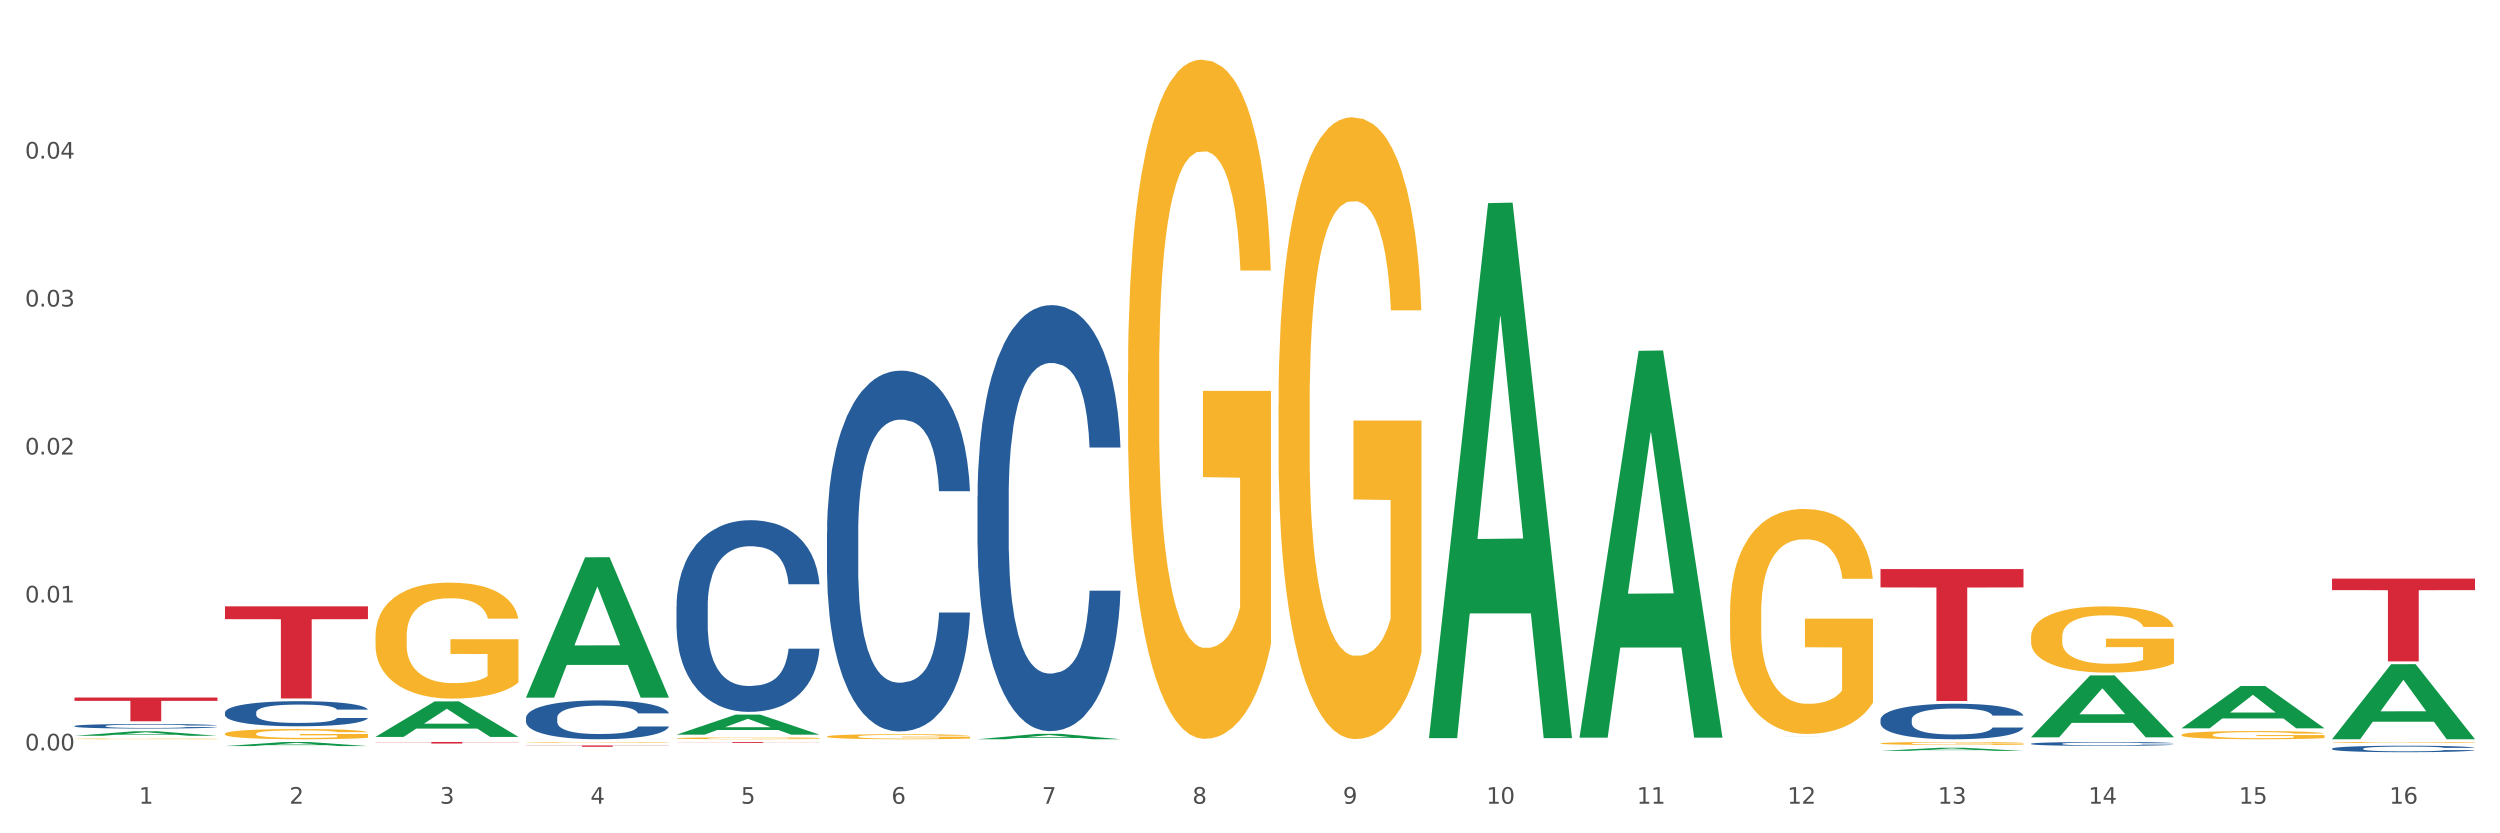 <?xml version="1.0" encoding="utf-8" standalone="no"?>
<!DOCTYPE svg PUBLIC "-//W3C//DTD SVG 1.1//EN"
  "http://www.w3.org/Graphics/SVG/1.1/DTD/svg11.dtd">
<svg xmlns:xlink="http://www.w3.org/1999/xlink" width="1080pt" height="360pt" viewBox="0 0 1080 360" xmlns="http://www.w3.org/2000/svg" version="1.1">
 <rect x="0" y="0" width="1080" height="360" fill="#333333" stroke="none"/>
 <defs>
  <style type="text/css">*{stroke-linejoin: round; stroke-linecap: butt}</style>
 </defs>
 <g id="figure_1">
  <g id="patch_1">
   <path d="M 0 360 
L 1080 360 
L 1080 0 
L 0 0 
z
" style="fill: #ffffff; stroke: #ffffff; stroke-linejoin: miter"/>
  </g>
  <g id="axes_1">
   <g id="matplotlib.axis_1">
    <g id="xtick_1">
     <g id="text_1">
      <!-- 1 -->
      <g style="fill: #4d4d4d" transform="translate(60.004 347.204) scale(0.096 -0.096)">
       <defs>
        <path id="DejaVuSans-31" d="M 794 531 
L 1825 531 
L 1825 4091 
L 703 3866 
L 703 4441 
L 1819 4666 
L 2450 4666 
L 2450 531 
L 3481 531 
L 3481 0 
L 794 0 
L 794 531 
z
" transform="scale(0.016)"/>
       </defs>
       <use xlink:href="#DejaVuSans-31"/>
      </g>
     </g>
    </g>
    <g id="xtick_2">
     <g id="text_2">
      <!-- 2 -->
      <g style="fill: #4d4d4d" transform="translate(125.021 347.204) scale(0.096 -0.096)">
       <defs>
        <path id="DejaVuSans-32" d="M 1228 531 
L 3431 531 
L 3431 0 
L 469 0 
L 469 531 
Q 828 903 1448 1529 
Q 2069 2156 2228 2338 
Q 2531 2678 2651 2914 
Q 2772 3150 2772 3378 
Q 2772 3750 2511 3984 
Q 2250 4219 1831 4219 
Q 1534 4219 1204 4116 
Q 875 4013 500 3803 
L 500 4441 
Q 881 4594 1212 4672 
Q 1544 4750 1819 4750 
Q 2544 4750 2975 4387 
Q 3406 4025 3406 3419 
Q 3406 3131 3298 2873 
Q 3191 2616 2906 2266 
Q 2828 2175 2409 1742 
Q 1991 1309 1228 531 
z
" transform="scale(0.016)"/>
       </defs>
       <use xlink:href="#DejaVuSans-32"/>
      </g>
     </g>
    </g>
    <g id="xtick_3">
     <g id="text_3">
      <!-- 3 -->
      <g style="fill: #4d4d4d" transform="translate(190.039 347.204) scale(0.096 -0.096)">
       <defs>
        <path id="DejaVuSans-33" d="M 2597 2516 
Q 3050 2419 3304 2112 
Q 3559 1806 3559 1356 
Q 3559 666 3084 287 
Q 2609 -91 1734 -91 
Q 1441 -91 1130 -33 
Q 819 25 488 141 
L 488 750 
Q 750 597 1062 519 
Q 1375 441 1716 441 
Q 2309 441 2620 675 
Q 2931 909 2931 1356 
Q 2931 1769 2642 2001 
Q 2353 2234 1838 2234 
L 1294 2234 
L 1294 2753 
L 1863 2753 
Q 2328 2753 2575 2939 
Q 2822 3125 2822 3475 
Q 2822 3834 2567 4026 
Q 2313 4219 1838 4219 
Q 1578 4219 1281 4162 
Q 984 4106 628 3988 
L 628 4550 
Q 988 4650 1302 4700 
Q 1616 4750 1894 4750 
Q 2613 4750 3031 4423 
Q 3450 4097 3450 3541 
Q 3450 3153 3228 2886 
Q 3006 2619 2597 2516 
z
" transform="scale(0.016)"/>
       </defs>
       <use xlink:href="#DejaVuSans-33"/>
      </g>
     </g>
    </g>
    <g id="xtick_4">
     <g id="text_4">
      <!-- 4 -->
      <g style="fill: #4d4d4d" transform="translate(255.056 347.204) scale(0.096 -0.096)">
       <defs>
        <path id="DejaVuSans-34" d="M 2419 4116 
L 825 1625 
L 2419 1625 
L 2419 4116 
z
M 2253 4666 
L 3047 4666 
L 3047 1625 
L 3713 1625 
L 3713 1100 
L 3047 1100 
L 3047 0 
L 2419 0 
L 2419 1100 
L 313 1100 
L 313 1709 
L 2253 4666 
z
" transform="scale(0.016)"/>
       </defs>
       <use xlink:href="#DejaVuSans-34"/>
      </g>
     </g>
    </g>
    <g id="xtick_5">
     <g id="text_5">
      <!-- 5 -->
      <g style="fill: #4d4d4d" transform="translate(320.073 347.204) scale(0.096 -0.096)">
       <defs>
        <path id="DejaVuSans-35" d="M 691 4666 
L 3169 4666 
L 3169 4134 
L 1269 4134 
L 1269 2991 
Q 1406 3038 1543 3061 
Q 1681 3084 1819 3084 
Q 2600 3084 3056 2656 
Q 3513 2228 3513 1497 
Q 3513 744 3044 326 
Q 2575 -91 1722 -91 
Q 1428 -91 1123 -41 
Q 819 9 494 109 
L 494 744 
Q 775 591 1075 516 
Q 1375 441 1709 441 
Q 2250 441 2565 725 
Q 2881 1009 2881 1497 
Q 2881 1984 2565 2268 
Q 2250 2553 1709 2553 
Q 1456 2553 1204 2497 
Q 953 2441 691 2322 
L 691 4666 
z
" transform="scale(0.016)"/>
       </defs>
       <use xlink:href="#DejaVuSans-35"/>
      </g>
     </g>
    </g>
    <g id="xtick_6">
     <g id="text_6">
      <!-- 6 -->
      <g style="fill: #4d4d4d" transform="translate(385.09 347.204) scale(0.096 -0.096)">
       <defs>
        <path id="DejaVuSans-36" d="M 2113 2584 
Q 1688 2584 1439 2293 
Q 1191 2003 1191 1497 
Q 1191 994 1439 701 
Q 1688 409 2113 409 
Q 2538 409 2786 701 
Q 3034 994 3034 1497 
Q 3034 2003 2786 2293 
Q 2538 2584 2113 2584 
z
M 3366 4563 
L 3366 3988 
Q 3128 4100 2886 4159 
Q 2644 4219 2406 4219 
Q 1781 4219 1451 3797 
Q 1122 3375 1075 2522 
Q 1259 2794 1537 2939 
Q 1816 3084 2150 3084 
Q 2853 3084 3261 2657 
Q 3669 2231 3669 1497 
Q 3669 778 3244 343 
Q 2819 -91 2113 -91 
Q 1303 -91 875 529 
Q 447 1150 447 2328 
Q 447 3434 972 4092 
Q 1497 4750 2381 4750 
Q 2619 4750 2861 4703 
Q 3103 4656 3366 4563 
z
" transform="scale(0.016)"/>
       </defs>
       <use xlink:href="#DejaVuSans-36"/>
      </g>
     </g>
    </g>
    <g id="xtick_7">
     <g id="text_7">
      <!-- 7 -->
      <g style="fill: #4d4d4d" transform="translate(450.108 347.204) scale(0.096 -0.096)">
       <defs>
        <path id="DejaVuSans-37" d="M 525 4666 
L 3525 4666 
L 3525 4397 
L 1831 0 
L 1172 0 
L 2766 4134 
L 525 4134 
L 525 4666 
z
" transform="scale(0.016)"/>
       </defs>
       <use xlink:href="#DejaVuSans-37"/>
      </g>
     </g>
    </g>
    <g id="xtick_8">
     <g id="text_8">
      <!-- 8 -->
      <g style="fill: #4d4d4d" transform="translate(515.125 347.204) scale(0.096 -0.096)">
       <defs>
        <path id="DejaVuSans-38" d="M 2034 2216 
Q 1584 2216 1326 1975 
Q 1069 1734 1069 1313 
Q 1069 891 1326 650 
Q 1584 409 2034 409 
Q 2484 409 2743 651 
Q 3003 894 3003 1313 
Q 3003 1734 2745 1975 
Q 2488 2216 2034 2216 
z
M 1403 2484 
Q 997 2584 770 2862 
Q 544 3141 544 3541 
Q 544 4100 942 4425 
Q 1341 4750 2034 4750 
Q 2731 4750 3128 4425 
Q 3525 4100 3525 3541 
Q 3525 3141 3298 2862 
Q 3072 2584 2669 2484 
Q 3125 2378 3379 2068 
Q 3634 1759 3634 1313 
Q 3634 634 3220 271 
Q 2806 -91 2034 -91 
Q 1263 -91 848 271 
Q 434 634 434 1313 
Q 434 1759 690 2068 
Q 947 2378 1403 2484 
z
M 1172 3481 
Q 1172 3119 1398 2916 
Q 1625 2713 2034 2713 
Q 2441 2713 2670 2916 
Q 2900 3119 2900 3481 
Q 2900 3844 2670 4047 
Q 2441 4250 2034 4250 
Q 1625 4250 1398 4047 
Q 1172 3844 1172 3481 
z
" transform="scale(0.016)"/>
       </defs>
       <use xlink:href="#DejaVuSans-38"/>
      </g>
     </g>
    </g>
    <g id="xtick_9">
     <g id="text_9">
      <!-- 9 -->
      <g style="fill: #4d4d4d" transform="translate(580.142 347.204) scale(0.096 -0.096)">
       <defs>
        <path id="DejaVuSans-39" d="M 703 97 
L 703 672 
Q 941 559 1184 500 
Q 1428 441 1663 441 
Q 2288 441 2617 861 
Q 2947 1281 2994 2138 
Q 2813 1869 2534 1725 
Q 2256 1581 1919 1581 
Q 1219 1581 811 2004 
Q 403 2428 403 3163 
Q 403 3881 828 4315 
Q 1253 4750 1959 4750 
Q 2769 4750 3195 4129 
Q 3622 3509 3622 2328 
Q 3622 1225 3098 567 
Q 2575 -91 1691 -91 
Q 1453 -91 1209 -44 
Q 966 3 703 97 
z
M 1959 2075 
Q 2384 2075 2632 2365 
Q 2881 2656 2881 3163 
Q 2881 3666 2632 3958 
Q 2384 4250 1959 4250 
Q 1534 4250 1286 3958 
Q 1038 3666 1038 3163 
Q 1038 2656 1286 2365 
Q 1534 2075 1959 2075 
z
" transform="scale(0.016)"/>
       </defs>
       <use xlink:href="#DejaVuSans-39"/>
      </g>
     </g>
    </g>
    <g id="xtick_10">
     <g id="text_10">
      <!-- 10 -->
      <g style="fill: #4d4d4d" transform="translate(642.105 347.204) scale(0.096 -0.096)">
       <defs>
        <path id="DejaVuSans-30" d="M 2034 4250 
Q 1547 4250 1301 3770 
Q 1056 3291 1056 2328 
Q 1056 1369 1301 889 
Q 1547 409 2034 409 
Q 2525 409 2770 889 
Q 3016 1369 3016 2328 
Q 3016 3291 2770 3770 
Q 2525 4250 2034 4250 
z
M 2034 4750 
Q 2819 4750 3233 4129 
Q 3647 3509 3647 2328 
Q 3647 1150 3233 529 
Q 2819 -91 2034 -91 
Q 1250 -91 836 529 
Q 422 1150 422 2328 
Q 422 3509 836 4129 
Q 1250 4750 2034 4750 
z
" transform="scale(0.016)"/>
       </defs>
       <use xlink:href="#DejaVuSans-31"/>
       <use xlink:href="#DejaVuSans-30" transform="translate(63.623 0)"/>
      </g>
     </g>
    </g>
    <g id="xtick_11">
     <g id="text_11">
      <!-- 11 -->
      <g style="fill: #4d4d4d" transform="translate(707.123 347.204) scale(0.096 -0.096)">
       <use xlink:href="#DejaVuSans-31"/>
       <use xlink:href="#DejaVuSans-31" transform="translate(63.623 0)"/>
      </g>
     </g>
    </g>
    <g id="xtick_12">
     <g id="text_12">
      <!-- 12 -->
      <g style="fill: #4d4d4d" transform="translate(772.14 347.204) scale(0.096 -0.096)">
       <use xlink:href="#DejaVuSans-31"/>
       <use xlink:href="#DejaVuSans-32" transform="translate(63.623 0)"/>
      </g>
     </g>
    </g>
    <g id="xtick_13">
     <g id="text_13">
      <!-- 13 -->
      <g style="fill: #4d4d4d" transform="translate(837.157 347.204) scale(0.096 -0.096)">
       <use xlink:href="#DejaVuSans-31"/>
       <use xlink:href="#DejaVuSans-33" transform="translate(63.623 0)"/>
      </g>
     </g>
    </g>
    <g id="xtick_14">
     <g id="text_14">
      <!-- 14 -->
      <g style="fill: #4d4d4d" transform="translate(902.174 347.204) scale(0.096 -0.096)">
       <use xlink:href="#DejaVuSans-31"/>
       <use xlink:href="#DejaVuSans-34" transform="translate(63.623 0)"/>
      </g>
     </g>
    </g>
    <g id="xtick_15">
     <g id="text_15">
      <!-- 15 -->
      <g style="fill: #4d4d4d" transform="translate(967.192 347.204) scale(0.096 -0.096)">
       <use xlink:href="#DejaVuSans-31"/>
       <use xlink:href="#DejaVuSans-35" transform="translate(63.623 0)"/>
      </g>
     </g>
    </g>
    <g id="xtick_16">
     <g id="text_16">
      <!-- 16 -->
      <g style="fill: #4d4d4d" transform="translate(1032.209 347.204) scale(0.096 -0.096)">
       <use xlink:href="#DejaVuSans-31"/>
       <use xlink:href="#DejaVuSans-36" transform="translate(63.623 0)"/>
      </g>
     </g>
    </g>
    <g id="xtick_17"/>
    <g id="xtick_18"/>
    <g id="xtick_19"/>
    <g id="xtick_20"/>
    <g id="xtick_21"/>
    <g id="xtick_22"/>
    <g id="xtick_23"/>
    <g id="xtick_24"/>
    <g id="xtick_25"/>
    <g id="xtick_26"/>
    <g id="xtick_27"/>
    <g id="xtick_28"/>
    <g id="xtick_29"/>
    <g id="xtick_30"/>
    <g id="xtick_31"/>
   </g>
   <g id="matplotlib.axis_2">
    <g id="ytick_1">
     <g id="text_17">
      <!-- 0.00 -->
      <g style="fill: #4d4d4d" transform="translate(10.8 324.183) scale(0.096 -0.096)">
       <defs>
        <path id="DejaVuSans-2e" d="M 684 794 
L 1344 794 
L 1344 0 
L 684 0 
L 684 794 
z
" transform="scale(0.016)"/>
       </defs>
       <use xlink:href="#DejaVuSans-30"/>
       <use xlink:href="#DejaVuSans-2e" transform="translate(63.623 0)"/>
       <use xlink:href="#DejaVuSans-30" transform="translate(95.41 0)"/>
       <use xlink:href="#DejaVuSans-30" transform="translate(159.033 0)"/>
      </g>
     </g>
    </g>
    <g id="ytick_2">
     <g id="text_18">
      <!-- 0.01 -->
      <g style="fill: #4d4d4d" transform="translate(10.8 260.265) scale(0.096 -0.096)">
       <use xlink:href="#DejaVuSans-30"/>
       <use xlink:href="#DejaVuSans-2e" transform="translate(63.623 0)"/>
       <use xlink:href="#DejaVuSans-30" transform="translate(95.41 0)"/>
       <use xlink:href="#DejaVuSans-31" transform="translate(159.033 0)"/>
      </g>
     </g>
    </g>
    <g id="ytick_3">
     <g id="text_19">
      <!-- 0.02 -->
      <g style="fill: #4d4d4d" transform="translate(10.8 196.347) scale(0.096 -0.096)">
       <use xlink:href="#DejaVuSans-30"/>
       <use xlink:href="#DejaVuSans-2e" transform="translate(63.623 0)"/>
       <use xlink:href="#DejaVuSans-30" transform="translate(95.41 0)"/>
       <use xlink:href="#DejaVuSans-32" transform="translate(159.033 0)"/>
      </g>
     </g>
    </g>
    <g id="ytick_4">
     <g id="text_20">
      <!-- 0.03 -->
      <g style="fill: #4d4d4d" transform="translate(10.8 132.429) scale(0.096 -0.096)">
       <use xlink:href="#DejaVuSans-30"/>
       <use xlink:href="#DejaVuSans-2e" transform="translate(63.623 0)"/>
       <use xlink:href="#DejaVuSans-30" transform="translate(95.41 0)"/>
       <use xlink:href="#DejaVuSans-33" transform="translate(159.033 0)"/>
      </g>
     </g>
    </g>
    <g id="ytick_5">
     <g id="text_21">
      <!-- 0.04 -->
      <g style="fill: #4d4d4d" transform="translate(10.8 68.511) scale(0.096 -0.096)">
       <use xlink:href="#DejaVuSans-30"/>
       <use xlink:href="#DejaVuSans-2e" transform="translate(63.623 0)"/>
       <use xlink:href="#DejaVuSans-30" transform="translate(95.41 0)"/>
       <use xlink:href="#DejaVuSans-34" transform="translate(159.033 0)"/>
      </g>
     </g>
    </g>
    <g id="ytick_6"/>
    <g id="ytick_7"/>
    <g id="ytick_8"/>
    <g id="ytick_9"/>
    <g id="ytick_10"/>
   </g>
   <g id="PolyCollection_1">
    <path d="M 32.175 317.869 
L 32.239 317.867 
L 57.709 315.92 
L 68.28 315.919 
L 93.941 317.872 
L 81.715 317.872 
L 76.176 317.417 
L 49.877 317.417 
L 49.686 317.425 
L 44.337 317.872 
L 32.175 317.872 
L 32.175 317.869 
L 53.188 317.146 
L 72.864 317.144 
L 63.122 316.335 
L 62.995 316.331 
L 62.867 316.337 
L 53.125 317.144 
L 53.188 317.146 
L 32.175 317.869 
z
" clip-path="url(#p380ba4d928)" style="fill: #109648"/>
    <path d="M 97.192 322.309 
L 97.256 322.307 
L 122.727 320.537 
L 133.297 320.535 
L 158.959 322.312 
L 146.733 322.312 
L 141.193 321.899 
L 114.894 321.899 
L 114.703 321.905 
L 109.354 322.312 
L 97.192 322.312 
L 97.192 322.309 
L 118.206 321.652 
L 137.882 321.65 
L 128.139 320.914 
L 128.012 320.911 
L 127.884 320.916 
L 118.142 321.65 
L 118.206 321.652 
L 97.192 322.309 
z
" clip-path="url(#p380ba4d928)" style="fill: #109648"/>
    <path d="M 162.209 318.312 
L 162.273 318.298 
L 187.744 303.002 
L 198.314 302.987 
L 223.976 318.341 
L 211.75 318.341 
L 206.21 314.766 
L 179.912 314.766 
L 179.721 314.823 
L 174.372 318.341 
L 162.209 318.341 
L 162.209 318.312 
L 183.223 312.632 
L 202.899 312.618 
L 193.156 306.26 
L 193.029 306.231 
L 192.902 306.274 
L 183.159 312.618 
L 183.223 312.632 
L 162.209 318.312 
z
" clip-path="url(#p380ba4d928)" style="fill: #109648"/>
    <path d="M 357.261 318.182 
L 357.334 318.18 
L 357.334 318.108 
L 357.48 318.046 
L 358.209 317.896 
L 359.303 317.773 
L 360.105 317.707 
L 360.907 317.653 
L 361.855 317.599 
L 363.022 317.543 
L 365.137 317.462 
L 366.45 317.42 
L 368.054 317.376 
L 370.971 317.312 
L 373.086 317.276 
L 375.273 317.246 
L 378.847 317.21 
L 381.18 317.194 
L 383.66 317.182 
L 386.649 317.175 
L 388.91 317.173 
L 393.869 317.179 
L 398.098 317.196 
L 400.14 317.21 
L 402.766 317.234 
L 404.151 317.25 
L 406.412 317.282 
L 408.745 317.324 
L 410.35 317.36 
L 412.756 317.428 
L 414.579 317.496 
L 416.256 317.579 
L 417.132 317.637 
L 417.788 317.691 
L 418.371 317.753 
L 418.955 317.851 
L 405.828 317.851 
L 405.318 317.781 
L 404.516 317.715 
L 403.349 317.651 
L 402.328 317.611 
L 400.578 317.561 
L 398.974 317.53 
L 397.296 317.506 
L 395.254 317.486 
L 393.65 317.476 
L 391.39 317.468 
L 386.941 317.47 
L 383.951 317.486 
L 381.909 317.506 
L 380.597 317.524 
L 379.43 317.543 
L 378.117 317.571 
L 376.586 317.613 
L 375.492 317.651 
L 374.398 317.699 
L 373.523 317.747 
L 372.721 317.803 
L 372.065 317.863 
L 371.554 317.924 
L 371.117 318 
L 370.752 318.126 
L 370.752 318.399 
L 370.898 318.461 
L 371.263 318.543 
L 371.7 318.604 
L 372.429 318.678 
L 373.086 318.728 
L 374.325 318.8 
L 375.711 318.86 
L 376.805 318.898 
L 377.899 318.929 
L 379.795 318.973 
L 381.909 319.009 
L 383.733 319.031 
L 386.212 319.051 
L 387.889 319.059 
L 389.348 319.063 
L 392.921 319.063 
L 395.473 319.057 
L 398.317 319.043 
L 400.505 319.025 
L 402.328 319.003 
L 404.37 318.967 
L 405.683 318.933 
L 405.683 318.517 
L 389.639 318.515 
L 389.639 318.237 
L 419.028 318.237 
L 419.028 319.051 
L 417.788 319.093 
L 416.402 319.131 
L 414.944 319.165 
L 412.756 319.207 
L 410.131 319.247 
L 407.797 319.274 
L 405.318 319.298 
L 402.401 319.32 
L 398.609 319.34 
L 396.275 319.348 
L 393.358 319.354 
L 389.931 319.356 
L 386.941 319.352 
L 384.024 319.342 
L 380.961 319.324 
L 377.972 319.298 
L 375.711 319.273 
L 373.45 319.241 
L 371.044 319.199 
L 369.148 319.159 
L 367.689 319.123 
L 366.085 319.077 
L 364.335 319.017 
L 363.022 318.963 
L 361.855 318.908 
L 360.616 318.836 
L 359.741 318.774 
L 358.866 318.696 
L 358.355 318.638 
L 357.772 318.549 
L 357.334 318.423 
L 357.261 318.182 
z
" clip-path="url(#p380ba4d928)" style="fill: #f7b32b"/>
    <path d="M 487.296 161.359 
L 487.369 161.091 
L 487.369 151.444 
L 487.514 143.136 
L 488.244 123.038 
L 489.338 106.423 
L 490.14 97.579 
L 490.942 90.344 
L 491.89 83.108 
L 493.057 75.604 
L 495.171 64.617 
L 496.484 58.989 
L 498.088 53.094 
L 501.005 44.518 
L 503.12 39.695 
L 505.308 35.675 
L 508.881 30.851 
L 511.215 28.707 
L 513.694 27.099 
L 516.684 26.027 
L 518.945 25.759 
L 523.903 26.563 
L 528.133 28.975 
L 530.175 30.851 
L 532.8 34.067 
L 534.186 36.211 
L 536.446 40.499 
L 538.78 46.126 
L 540.384 50.95 
L 542.791 60.061 
L 544.614 69.173 
L 546.291 80.428 
L 547.166 88.2 
L 547.822 95.435 
L 548.406 103.743 
L 548.989 116.874 
L 535.863 116.874 
L 535.352 107.494 
L 534.55 98.651 
L 533.383 90.076 
L 532.363 84.716 
L 530.612 78.016 
L 529.008 73.729 
L 527.331 70.513 
L 525.289 67.833 
L 523.685 66.493 
L 521.424 65.421 
L 516.976 65.689 
L 513.986 67.833 
L 511.944 70.513 
L 510.631 72.925 
L 509.464 75.604 
L 508.152 79.356 
L 506.62 84.984 
L 505.527 90.076 
L 504.433 96.507 
L 503.558 102.939 
L 502.756 110.442 
L 502.099 118.482 
L 501.589 126.789 
L 501.151 136.973 
L 500.787 153.856 
L 500.787 190.569 
L 500.932 198.877 
L 501.297 209.864 
L 501.735 218.172 
L 502.464 228.087 
L 503.12 234.787 
L 504.36 244.434 
L 505.745 252.474 
L 506.839 257.565 
L 507.933 261.853 
L 509.829 267.749 
L 511.944 272.572 
L 513.767 275.52 
L 516.246 278.2 
L 517.924 279.272 
L 519.382 279.808 
L 522.955 279.808 
L 525.508 279.004 
L 528.352 277.128 
L 530.539 274.716 
L 532.363 271.768 
L 534.404 266.945 
L 535.717 262.389 
L 535.717 206.38 
L 519.674 206.112 
L 519.674 168.863 
L 549.062 168.863 
L 549.062 278.2 
L 547.822 283.828 
L 546.437 288.919 
L 544.978 293.475 
L 542.791 299.103 
L 540.165 304.462 
L 537.832 308.214 
L 535.352 311.43 
L 532.435 314.378 
L 528.643 317.058 
L 526.31 318.129 
L 523.393 318.933 
L 519.966 319.201 
L 516.976 318.665 
L 514.059 317.326 
L 510.996 314.914 
L 508.006 311.43 
L 505.745 307.946 
L 503.485 303.658 
L 501.078 298.031 
L 499.182 292.671 
L 497.724 287.847 
L 496.119 281.684 
L 494.369 273.644 
L 493.057 266.409 
L 491.89 258.905 
L 490.65 249.258 
L 489.775 240.95 
L 488.9 230.499 
L 488.39 222.727 
L 487.806 210.668 
L 487.369 193.785 
L 487.296 161.359 
z
" clip-path="url(#p380ba4d928)" style="fill: #f7b32b"/>
    <path d="M 552.313 174.787 
L 552.386 174.542 
L 552.386 165.709 
L 552.532 158.104 
L 553.261 139.702 
L 554.355 124.491 
L 555.157 116.394 
L 555.959 109.77 
L 556.907 103.145 
L 558.074 96.276 
L 560.189 86.216 
L 561.501 81.064 
L 563.106 75.666 
L 566.023 67.815 
L 568.137 63.399 
L 570.325 59.718 
L 573.898 55.302 
L 576.232 53.339 
L 578.711 51.867 
L 581.701 50.886 
L 583.962 50.64 
L 588.921 51.376 
L 593.15 53.585 
L 595.192 55.302 
L 597.817 58.246 
L 599.203 60.209 
L 601.464 64.135 
L 603.797 69.287 
L 605.401 73.703 
L 607.808 82.045 
L 609.631 90.387 
L 611.308 100.692 
L 612.183 107.807 
L 612.84 114.431 
L 613.423 122.037 
L 614.006 134.059 
L 600.88 134.059 
L 600.37 125.472 
L 599.567 117.376 
L 598.401 109.524 
L 597.38 104.617 
L 595.63 98.484 
L 594.025 94.558 
L 592.348 91.614 
L 590.306 89.16 
L 588.702 87.934 
L 586.441 86.952 
L 581.993 87.198 
L 579.003 89.16 
L 576.961 91.614 
L 575.649 93.822 
L 574.482 96.276 
L 573.169 99.71 
L 571.638 104.863 
L 570.544 109.524 
L 569.45 115.413 
L 568.575 121.301 
L 567.773 128.171 
L 567.116 135.531 
L 566.606 143.137 
L 566.168 152.461 
L 565.804 167.918 
L 565.804 201.531 
L 565.95 209.136 
L 566.314 219.196 
L 566.752 226.802 
L 567.481 235.88 
L 568.137 242.013 
L 569.377 250.846 
L 570.763 258.206 
L 571.856 262.868 
L 572.95 266.794 
L 574.846 272.191 
L 576.961 276.608 
L 578.784 279.306 
L 581.264 281.76 
L 582.941 282.741 
L 584.399 283.232 
L 587.973 283.232 
L 590.525 282.496 
L 593.369 280.779 
L 595.557 278.57 
L 597.38 275.872 
L 599.422 271.455 
L 600.734 267.284 
L 600.734 216.006 
L 584.691 215.761 
L 584.691 181.657 
L 614.079 181.657 
L 614.079 281.76 
L 612.84 286.912 
L 611.454 291.574 
L 609.996 295.745 
L 607.808 300.897 
L 605.183 305.804 
L 602.849 309.239 
L 600.37 312.183 
L 597.453 314.882 
L 593.661 317.336 
L 591.327 318.317 
L 588.41 319.053 
L 584.983 319.298 
L 581.993 318.808 
L 579.076 317.581 
L 576.013 315.373 
L 573.023 312.183 
L 570.763 308.994 
L 568.502 305.068 
L 566.096 299.916 
L 564.199 295.009 
L 562.741 290.593 
L 561.137 284.949 
L 559.387 277.589 
L 558.074 270.965 
L 556.907 264.095 
L 555.667 255.262 
L 554.792 247.656 
L 553.917 238.088 
L 553.407 230.973 
L 552.823 219.932 
L 552.386 204.475 
L 552.313 174.787 
z
" clip-path="url(#p380ba4d928)" style="fill: #f7b32b"/>
    <path d="M 812.382 310.908 
L 812.455 310.894 
L 812.455 310.501 
L 812.674 309.969 
L 813.477 308.988 
L 814.499 308.246 
L 816.251 307.377 
L 817.201 307.013 
L 818.442 306.606 
L 820.997 305.948 
L 823.917 305.387 
L 825.962 305.079 
L 827.495 304.883 
L 830.926 304.533 
L 832.898 304.378 
L 834.942 304.252 
L 836.694 304.168 
L 839.615 304.07 
L 841.951 304.028 
L 844.652 304.014 
L 846.916 304.028 
L 849.909 304.084 
L 854.29 304.252 
L 855.969 304.35 
L 858.232 304.519 
L 860.568 304.743 
L 862.467 304.967 
L 864.657 305.289 
L 866.92 305.71 
L 869.111 306.242 
L 870.644 306.732 
L 871.885 307.251 
L 872.98 307.881 
L 873.783 308.568 
L 874.148 309.142 
L 860.787 309.142 
L 860.422 308.624 
L 859.692 308.063 
L 858.962 307.685 
L 858.159 307.377 
L 856.918 307.027 
L 855.823 306.802 
L 853.998 306.536 
L 852.318 306.368 
L 850.931 306.27 
L 849.252 306.186 
L 845.674 306.102 
L 843.119 306.102 
L 841.513 306.13 
L 839.542 306.2 
L 837.862 306.298 
L 835.891 306.466 
L 834.358 306.648 
L 832.825 306.886 
L 831.949 307.055 
L 830.634 307.363 
L 829.758 307.615 
L 828.59 308.049 
L 827.933 308.358 
L 826.765 309.156 
L 826.254 309.745 
L 826.035 310.151 
L 825.889 310.599 
L 825.889 312.785 
L 826.327 313.766 
L 826.692 314.186 
L 827.276 314.663 
L 828.371 315.279 
L 829.977 315.882 
L 831.657 316.316 
L 833.044 316.582 
L 834.358 316.778 
L 835.672 316.932 
L 837.278 317.072 
L 838.592 317.157 
L 840.564 317.241 
L 842.9 317.283 
L 844.725 317.283 
L 848.449 317.213 
L 850.128 317.143 
L 851.734 317.044 
L 853.486 316.89 
L 854.874 316.722 
L 855.677 316.596 
L 856.991 316.33 
L 858.013 316.05 
L 858.889 315.727 
L 859.473 315.447 
L 860.13 315.027 
L 860.641 314.55 
L 860.787 314.298 
L 874.148 314.298 
L 873.856 314.803 
L 873.345 315.293 
L 872.323 315.952 
L 871.52 316.33 
L 870.279 316.792 
L 868.965 317.185 
L 867.139 317.619 
L 865.46 317.941 
L 863.708 318.221 
L 861.81 318.474 
L 858.378 318.824 
L 857.137 318.922 
L 854.509 319.09 
L 852.464 319.188 
L 849.471 319.286 
L 846.405 319.342 
L 843.192 319.356 
L 840.345 319.328 
L 837.205 319.244 
L 835.234 319.16 
L 833.044 319.034 
L 830.488 318.838 
L 828.079 318.6 
L 825.816 318.319 
L 823.698 317.997 
L 821.727 317.633 
L 819.172 317.03 
L 817.274 316.442 
L 815.886 315.896 
L 814.937 315.433 
L 813.988 314.845 
L 813.477 314.438 
L 812.674 313.458 
L 812.382 312.547 
L 812.382 310.908 
z
" clip-path="url(#p380ba4d928)" style="fill: #255c99"/>
    <path d="M 877.399 321.289 
L 877.472 321.288 
L 877.472 321.245 
L 877.691 321.187 
L 878.494 321.079 
L 879.516 320.998 
L 881.269 320.903 
L 882.218 320.863 
L 883.459 320.819 
L 886.014 320.747 
L 888.935 320.686 
L 890.979 320.652 
L 892.512 320.63 
L 895.944 320.592 
L 897.915 320.575 
L 899.959 320.561 
L 901.711 320.552 
L 904.632 320.541 
L 906.968 320.537 
L 909.67 320.535 
L 911.933 320.537 
L 914.926 320.543 
L 919.307 320.561 
L 920.986 320.572 
L 923.249 320.591 
L 925.586 320.615 
L 927.484 320.64 
L 929.674 320.675 
L 931.938 320.721 
L 934.128 320.779 
L 935.661 320.833 
L 936.902 320.889 
L 937.997 320.958 
L 938.8 321.033 
L 939.166 321.096 
L 925.805 321.096 
L 925.44 321.04 
L 924.71 320.978 
L 923.979 320.937 
L 923.176 320.903 
L 921.935 320.865 
L 920.84 320.84 
L 919.015 320.811 
L 917.336 320.793 
L 915.948 320.782 
L 914.269 320.773 
L 910.692 320.764 
L 908.136 320.764 
L 906.53 320.767 
L 904.559 320.774 
L 902.88 320.785 
L 900.908 320.804 
L 899.375 320.823 
L 897.842 320.85 
L 896.966 320.868 
L 895.652 320.902 
L 894.775 320.929 
L 893.607 320.977 
L 892.95 321.01 
L 891.782 321.098 
L 891.271 321.162 
L 891.052 321.207 
L 890.906 321.256 
L 890.906 321.495 
L 891.344 321.602 
L 891.709 321.648 
L 892.293 321.7 
L 893.388 321.768 
L 894.995 321.833 
L 896.674 321.881 
L 898.061 321.91 
L 899.375 321.932 
L 900.689 321.948 
L 902.296 321.964 
L 903.61 321.973 
L 905.581 321.982 
L 907.917 321.987 
L 909.743 321.987 
L 913.466 321.979 
L 915.145 321.971 
L 916.751 321.961 
L 918.504 321.944 
L 919.891 321.925 
L 920.694 321.912 
L 922.008 321.883 
L 923.03 321.852 
L 923.906 321.817 
L 924.491 321.786 
L 925.148 321.74 
L 925.659 321.688 
L 925.805 321.66 
L 939.166 321.66 
L 938.873 321.715 
L 938.362 321.769 
L 937.34 321.841 
L 936.537 321.883 
L 935.296 321.933 
L 933.982 321.976 
L 932.157 322.024 
L 930.477 322.059 
L 928.725 322.089 
L 926.827 322.117 
L 923.395 322.155 
L 922.154 322.166 
L 919.526 322.184 
L 917.482 322.195 
L 914.488 322.206 
L 911.422 322.212 
L 908.209 322.214 
L 905.362 322.211 
L 902.223 322.201 
L 900.251 322.192 
L 898.061 322.178 
L 895.506 322.157 
L 893.096 322.131 
L 890.833 322.1 
L 888.716 322.065 
L 886.744 322.025 
L 884.189 321.959 
L 882.291 321.895 
L 880.904 321.835 
L 879.954 321.784 
L 879.005 321.72 
L 878.494 321.676 
L 877.691 321.568 
L 877.399 321.469 
L 877.399 321.289 
z
" clip-path="url(#p380ba4d928)" style="fill: #255c99"/>
    <path d="M 162.209 274.851 
L 162.282 274.805 
L 162.282 273.158 
L 162.428 271.739 
L 163.157 268.306 
L 164.251 265.469 
L 165.054 263.959 
L 165.856 262.723 
L 166.804 261.487 
L 167.97 260.206 
L 170.085 258.329 
L 171.398 257.368 
L 173.002 256.361 
L 175.919 254.897 
L 178.034 254.073 
L 180.222 253.386 
L 183.795 252.562 
L 186.128 252.196 
L 188.608 251.922 
L 191.598 251.739 
L 193.858 251.693 
L 198.817 251.83 
L 203.047 252.242 
L 205.089 252.562 
L 207.714 253.112 
L 209.099 253.478 
L 211.36 254.21 
L 213.694 255.171 
L 215.298 255.995 
L 217.704 257.551 
L 219.528 259.107 
L 221.205 261.029 
L 222.08 262.357 
L 222.736 263.592 
L 223.32 265.011 
L 223.903 267.254 
L 210.777 267.254 
L 210.266 265.652 
L 209.464 264.142 
L 208.297 262.677 
L 207.276 261.762 
L 205.526 260.618 
L 203.922 259.885 
L 202.245 259.336 
L 200.203 258.878 
L 198.598 258.65 
L 196.338 258.466 
L 191.889 258.512 
L 188.9 258.878 
L 186.858 259.336 
L 185.545 259.748 
L 184.378 260.206 
L 183.066 260.846 
L 181.534 261.807 
L 180.44 262.677 
L 179.347 263.775 
L 178.471 264.874 
L 177.669 266.155 
L 177.013 267.528 
L 176.503 268.947 
L 176.065 270.686 
L 175.7 273.57 
L 175.7 279.84 
L 175.846 281.259 
L 176.211 283.135 
L 176.648 284.554 
L 177.378 286.247 
L 178.034 287.391 
L 179.274 289.039 
L 180.659 290.412 
L 181.753 291.282 
L 182.847 292.014 
L 184.743 293.021 
L 186.858 293.845 
L 188.681 294.348 
L 191.16 294.806 
L 192.837 294.989 
L 194.296 295.08 
L 197.869 295.08 
L 200.422 294.943 
L 203.266 294.623 
L 205.453 294.211 
L 207.276 293.707 
L 209.318 292.883 
L 210.631 292.105 
L 210.631 282.54 
L 194.588 282.494 
L 194.588 276.133 
L 223.976 276.133 
L 223.976 294.806 
L 222.736 295.767 
L 221.351 296.636 
L 219.892 297.414 
L 217.704 298.376 
L 215.079 299.291 
L 212.746 299.932 
L 210.266 300.481 
L 207.349 300.984 
L 203.557 301.442 
L 201.224 301.625 
L 198.307 301.762 
L 194.879 301.808 
L 191.889 301.717 
L 188.972 301.488 
L 185.91 301.076 
L 182.92 300.481 
L 180.659 299.886 
L 178.399 299.154 
L 175.992 298.192 
L 174.096 297.277 
L 172.638 296.453 
L 171.033 295.401 
L 169.283 294.028 
L 167.97 292.792 
L 166.804 291.51 
L 165.564 289.863 
L 164.689 288.444 
L 163.814 286.659 
L 163.303 285.332 
L 162.72 283.272 
L 162.282 280.389 
L 162.209 274.851 
z
" clip-path="url(#p380ba4d928)" style="fill: #f7b32b"/>
    <path d="M 227.227 320.683 
L 227.3 320.682 
L 227.3 320.672 
L 227.445 320.663 
L 228.175 320.641 
L 229.269 320.623 
L 230.071 320.613 
L 230.873 320.605 
L 231.821 320.598 
L 232.988 320.589 
L 235.102 320.578 
L 236.415 320.571 
L 238.019 320.565 
L 240.936 320.556 
L 243.051 320.55 
L 245.239 320.546 
L 248.812 320.541 
L 251.146 320.539 
L 253.625 320.537 
L 256.615 320.536 
L 258.876 320.535 
L 263.834 320.536 
L 268.064 320.539 
L 270.106 320.541 
L 272.731 320.544 
L 274.117 320.547 
L 276.377 320.551 
L 278.711 320.557 
L 280.315 320.563 
L 282.722 320.573 
L 284.545 320.582 
L 286.222 320.595 
L 287.097 320.603 
L 287.753 320.611 
L 288.337 320.62 
L 288.92 320.634 
L 275.794 320.634 
L 275.283 320.624 
L 274.481 320.614 
L 273.315 320.605 
L 272.294 320.599 
L 270.543 320.592 
L 268.939 320.587 
L 267.262 320.584 
L 265.22 320.581 
L 263.616 320.58 
L 261.355 320.578 
L 256.907 320.579 
L 253.917 320.581 
L 251.875 320.584 
L 250.562 320.587 
L 249.396 320.589 
L 248.083 320.594 
L 246.552 320.6 
L 245.458 320.605 
L 244.364 320.612 
L 243.489 320.619 
L 242.687 320.627 
L 242.03 320.636 
L 241.52 320.645 
L 241.082 320.656 
L 240.718 320.674 
L 240.718 320.714 
L 240.863 320.723 
L 241.228 320.735 
L 241.666 320.744 
L 242.395 320.755 
L 243.051 320.762 
L 244.291 320.773 
L 245.676 320.781 
L 246.77 320.787 
L 247.864 320.792 
L 249.76 320.798 
L 251.875 320.803 
L 253.698 320.807 
L 256.177 320.809 
L 257.855 320.811 
L 259.313 320.811 
L 262.886 320.811 
L 265.439 320.81 
L 268.283 320.808 
L 270.47 320.806 
L 272.294 320.802 
L 274.335 320.797 
L 275.648 320.792 
L 275.648 320.731 
L 259.605 320.731 
L 259.605 320.691 
L 288.993 320.691 
L 288.993 320.809 
L 287.753 320.816 
L 286.368 320.821 
L 284.909 320.826 
L 282.722 320.832 
L 280.096 320.838 
L 277.763 320.842 
L 275.283 320.845 
L 272.366 320.849 
L 268.574 320.852 
L 266.241 320.853 
L 263.324 320.854 
L 259.897 320.854 
L 256.907 320.853 
L 253.99 320.852 
L 250.927 320.849 
L 247.937 320.845 
L 245.676 320.842 
L 243.416 320.837 
L 241.009 320.831 
L 239.113 320.825 
L 237.655 320.82 
L 236.05 320.813 
L 234.3 320.804 
L 232.988 320.797 
L 231.821 320.788 
L 230.581 320.778 
L 229.706 320.769 
L 228.831 320.758 
L 228.321 320.749 
L 227.737 320.736 
L 227.3 320.718 
L 227.227 320.683 
z
" clip-path="url(#p380ba4d928)" style="fill: #f7b32b"/>
    <path d="M 292.244 318.926 
L 292.317 318.925 
L 292.317 318.899 
L 292.463 318.876 
L 293.192 318.821 
L 294.286 318.776 
L 295.088 318.752 
L 295.89 318.732 
L 296.838 318.712 
L 298.005 318.692 
L 300.12 318.662 
L 301.432 318.647 
L 303.037 318.631 
L 305.954 318.607 
L 308.068 318.594 
L 310.256 318.583 
L 313.829 318.57 
L 316.163 318.564 
L 318.642 318.56 
L 321.632 318.557 
L 323.893 318.556 
L 328.852 318.558 
L 333.081 318.565 
L 335.123 318.57 
L 337.748 318.579 
L 339.134 318.585 
L 341.395 318.596 
L 343.728 318.612 
L 345.332 318.625 
L 347.739 318.65 
L 349.562 318.674 
L 351.239 318.705 
L 352.114 318.726 
L 352.771 318.746 
L 353.354 318.769 
L 353.937 318.805 
L 340.811 318.805 
L 340.301 318.779 
L 339.499 318.755 
L 338.332 318.731 
L 337.311 318.717 
L 335.561 318.699 
L 333.956 318.687 
L 332.279 318.678 
L 330.237 318.671 
L 328.633 318.667 
L 326.372 318.664 
L 321.924 318.665 
L 318.934 318.671 
L 316.892 318.678 
L 315.58 318.685 
L 314.413 318.692 
L 313.1 318.702 
L 311.569 318.718 
L 310.475 318.731 
L 309.381 318.749 
L 308.506 318.767 
L 307.704 318.787 
L 307.047 318.809 
L 306.537 318.832 
L 306.099 318.859 
L 305.735 318.905 
L 305.735 319.005 
L 305.881 319.028 
L 306.245 319.058 
L 306.683 319.081 
L 307.412 319.108 
L 308.068 319.126 
L 309.308 319.152 
L 310.694 319.174 
L 311.788 319.188 
L 312.881 319.2 
L 314.777 319.216 
L 316.892 319.229 
L 318.715 319.237 
L 321.195 319.244 
L 322.872 319.247 
L 324.33 319.249 
L 327.904 319.249 
L 330.456 319.247 
L 333.3 319.242 
L 335.488 319.235 
L 337.311 319.227 
L 339.353 319.214 
L 340.665 319.201 
L 340.665 319.049 
L 324.622 319.048 
L 324.622 318.946 
L 354.01 318.946 
L 354.01 319.244 
L 352.771 319.26 
L 351.385 319.274 
L 349.927 319.286 
L 347.739 319.301 
L 345.114 319.316 
L 342.78 319.326 
L 340.301 319.335 
L 337.384 319.343 
L 333.592 319.35 
L 331.258 319.353 
L 328.341 319.356 
L 324.914 319.356 
L 321.924 319.355 
L 319.007 319.351 
L 315.944 319.345 
L 312.954 319.335 
L 310.694 319.326 
L 308.433 319.314 
L 306.027 319.299 
L 304.131 319.284 
L 302.672 319.271 
L 301.068 319.254 
L 299.318 319.232 
L 298.005 319.212 
L 296.838 319.192 
L 295.598 319.166 
L 294.723 319.143 
L 293.848 319.114 
L 293.338 319.093 
L 292.754 319.06 
L 292.317 319.014 
L 292.244 318.926 
z
" clip-path="url(#p380ba4d928)" style="fill: #f7b32b"/>
    <path d="M 97.192 316.98 
L 97.265 316.976 
L 97.265 316.831 
L 97.411 316.706 
L 98.14 316.404 
L 99.234 316.154 
L 100.036 316.02 
L 100.838 315.912 
L 101.786 315.803 
L 102.953 315.69 
L 105.068 315.524 
L 106.381 315.44 
L 107.985 315.351 
L 110.902 315.222 
L 113.017 315.149 
L 115.204 315.089 
L 118.778 315.016 
L 121.111 314.984 
L 123.591 314.96 
L 126.58 314.944 
L 128.841 314.939 
L 133.8 314.952 
L 138.03 314.988 
L 140.071 315.016 
L 142.697 315.065 
L 144.082 315.097 
L 146.343 315.161 
L 148.676 315.246 
L 150.281 315.319 
L 152.687 315.456 
L 154.51 315.593 
L 156.188 315.762 
L 157.063 315.879 
L 157.719 315.988 
L 158.302 316.113 
L 158.886 316.311 
L 145.759 316.311 
L 145.249 316.17 
L 144.447 316.037 
L 143.28 315.908 
L 142.259 315.827 
L 140.509 315.726 
L 138.905 315.661 
L 137.227 315.613 
L 135.185 315.573 
L 133.581 315.553 
L 131.321 315.536 
L 126.872 315.54 
L 123.882 315.573 
L 121.84 315.613 
L 120.528 315.649 
L 119.361 315.69 
L 118.048 315.746 
L 116.517 315.831 
L 115.423 315.908 
L 114.329 316.004 
L 113.454 316.101 
L 112.652 316.214 
L 111.996 316.335 
L 111.485 316.46 
L 111.048 316.613 
L 110.683 316.868 
L 110.683 317.42 
L 110.829 317.545 
L 111.194 317.711 
L 111.631 317.836 
L 112.36 317.985 
L 113.017 318.086 
L 114.256 318.231 
L 115.642 318.352 
L 116.736 318.429 
L 117.83 318.493 
L 119.726 318.582 
L 121.84 318.654 
L 123.664 318.699 
L 126.143 318.739 
L 127.82 318.755 
L 129.279 318.763 
L 132.852 318.763 
L 135.404 318.751 
L 138.248 318.723 
L 140.436 318.687 
L 142.259 318.642 
L 144.301 318.57 
L 145.614 318.501 
L 145.614 317.658 
L 129.57 317.654 
L 129.57 317.093 
L 158.959 317.093 
L 158.959 318.739 
L 157.719 318.824 
L 156.333 318.9 
L 154.875 318.969 
L 152.687 319.054 
L 150.062 319.134 
L 147.728 319.191 
L 145.249 319.239 
L 142.332 319.284 
L 138.54 319.324 
L 136.206 319.34 
L 133.289 319.352 
L 129.862 319.356 
L 126.872 319.348 
L 123.955 319.328 
L 120.892 319.292 
L 117.903 319.239 
L 115.642 319.187 
L 113.381 319.122 
L 110.975 319.038 
L 109.079 318.957 
L 107.62 318.884 
L 106.016 318.792 
L 104.266 318.671 
L 102.953 318.562 
L 101.786 318.449 
L 100.547 318.303 
L 99.672 318.178 
L 98.797 318.021 
L 98.286 317.904 
L 97.703 317.723 
L 97.265 317.469 
L 97.192 316.98 
z
" clip-path="url(#p380ba4d928)" style="fill: #f7b32b"/>
    <path d="M 32.175 319.192 
L 32.248 319.192 
L 32.248 319.182 
L 32.394 319.173 
L 33.123 319.153 
L 34.217 319.135 
L 35.019 319.126 
L 35.821 319.119 
L 36.769 319.111 
L 37.936 319.103 
L 40.051 319.092 
L 41.363 319.086 
L 42.968 319.08 
L 45.885 319.071 
L 47.999 319.066 
L 50.187 319.062 
L 53.76 319.057 
L 56.094 319.055 
L 58.573 319.053 
L 61.563 319.052 
L 63.824 319.052 
L 68.783 319.052 
L 73.012 319.055 
L 75.054 319.057 
L 77.679 319.06 
L 79.065 319.062 
L 81.326 319.067 
L 83.659 319.073 
L 85.263 319.078 
L 87.67 319.087 
L 89.493 319.097 
L 91.17 319.108 
L 92.045 319.116 
L 92.702 319.124 
L 93.285 319.133 
L 93.868 319.146 
L 80.742 319.146 
L 80.232 319.136 
L 79.43 319.127 
L 78.263 319.118 
L 77.242 319.113 
L 75.492 319.106 
L 73.887 319.101 
L 72.21 319.098 
L 70.168 319.095 
L 68.564 319.094 
L 66.303 319.093 
L 61.855 319.093 
L 58.865 319.095 
L 56.823 319.098 
L 55.511 319.101 
L 54.344 319.103 
L 53.031 319.107 
L 51.5 319.113 
L 50.406 319.118 
L 49.312 319.125 
L 48.437 319.132 
L 47.635 319.139 
L 46.979 319.148 
L 46.468 319.156 
L 46.031 319.167 
L 45.666 319.185 
L 45.666 319.223 
L 45.812 319.231 
L 46.176 319.243 
L 46.614 319.251 
L 47.343 319.262 
L 47.999 319.269 
L 49.239 319.279 
L 50.625 319.287 
L 51.719 319.292 
L 52.812 319.297 
L 54.708 319.303 
L 56.823 319.308 
L 58.646 319.311 
L 61.126 319.314 
L 62.803 319.315 
L 64.261 319.315 
L 67.835 319.315 
L 70.387 319.315 
L 73.231 319.313 
L 75.419 319.31 
L 77.242 319.307 
L 79.284 319.302 
L 80.596 319.297 
L 80.596 319.239 
L 64.553 319.239 
L 64.553 319.2 
L 93.941 319.2 
L 93.941 319.314 
L 92.702 319.32 
L 91.316 319.325 
L 89.858 319.33 
L 87.67 319.335 
L 85.045 319.341 
L 82.711 319.345 
L 80.232 319.348 
L 77.315 319.351 
L 73.523 319.354 
L 71.189 319.355 
L 68.272 319.356 
L 64.845 319.356 
L 61.855 319.356 
L 58.938 319.354 
L 55.875 319.352 
L 52.885 319.348 
L 50.625 319.345 
L 48.364 319.34 
L 45.958 319.334 
L 44.062 319.329 
L 42.603 319.324 
L 40.999 319.317 
L 39.249 319.309 
L 37.936 319.301 
L 36.769 319.294 
L 35.529 319.284 
L 34.654 319.275 
L 33.779 319.264 
L 33.269 319.256 
L 32.685 319.244 
L 32.248 319.226 
L 32.175 319.192 
z
" clip-path="url(#p380ba4d928)" style="fill: #f7b32b"/>
    <path d="M 357.261 230.15 
L 357.334 230.007 
L 357.334 226.021 
L 357.553 220.611 
L 358.356 210.646 
L 359.378 203.101 
L 361.131 194.274 
L 362.08 190.573 
L 363.321 186.445 
L 365.876 179.754 
L 368.797 174.059 
L 370.841 170.927 
L 372.374 168.934 
L 375.806 165.375 
L 377.777 163.809 
L 379.821 162.528 
L 381.574 161.674 
L 384.494 160.677 
L 386.83 160.25 
L 389.532 160.108 
L 391.795 160.25 
L 394.788 160.82 
L 399.169 162.528 
L 400.848 163.524 
L 403.111 165.233 
L 405.448 167.511 
L 407.346 169.788 
L 409.536 173.063 
L 411.8 177.333 
L 413.99 182.743 
L 415.523 187.726 
L 416.764 192.993 
L 417.859 199.399 
L 418.663 206.375 
L 419.028 212.212 
L 405.667 212.212 
L 405.302 206.945 
L 404.572 201.25 
L 403.842 197.406 
L 403.038 194.274 
L 401.797 190.715 
L 400.702 188.438 
L 398.877 185.733 
L 397.198 184.024 
L 395.81 183.028 
L 394.131 182.174 
L 390.554 181.32 
L 387.998 181.32 
L 386.392 181.604 
L 384.421 182.316 
L 382.742 183.313 
L 380.77 185.021 
L 379.237 186.872 
L 377.704 189.292 
L 376.828 191 
L 375.514 194.132 
L 374.638 196.695 
L 373.469 201.108 
L 372.812 204.24 
L 371.644 212.354 
L 371.133 218.334 
L 370.914 222.462 
L 370.768 227.018 
L 370.768 249.226 
L 371.206 259.191 
L 371.571 263.462 
L 372.155 268.302 
L 373.25 274.566 
L 374.857 280.688 
L 376.536 285.101 
L 377.923 287.806 
L 379.237 289.799 
L 380.551 291.365 
L 382.158 292.789 
L 383.472 293.643 
L 385.443 294.497 
L 387.779 294.924 
L 389.605 294.924 
L 393.328 294.212 
L 395.007 293.5 
L 396.614 292.504 
L 398.366 290.938 
L 399.753 289.229 
L 400.556 287.948 
L 401.87 285.243 
L 402.892 282.396 
L 403.769 279.122 
L 404.353 276.275 
L 405.01 272.004 
L 405.521 267.163 
L 405.667 264.601 
L 419.028 264.601 
L 418.736 269.726 
L 418.224 274.709 
L 417.202 281.4 
L 416.399 285.243 
L 415.158 289.941 
L 413.844 293.927 
L 412.019 298.341 
L 410.339 301.615 
L 408.587 304.462 
L 406.689 307.025 
L 403.257 310.584 
L 402.016 311.58 
L 399.388 313.289 
L 397.344 314.285 
L 394.35 315.282 
L 391.284 315.851 
L 388.071 315.993 
L 385.224 315.709 
L 382.085 314.855 
L 380.113 314 
L 377.923 312.719 
L 375.368 310.726 
L 372.958 308.306 
L 370.695 305.459 
L 368.578 302.184 
L 366.606 298.483 
L 364.051 292.361 
L 362.153 286.382 
L 360.766 280.83 
L 359.817 276.132 
L 358.867 270.153 
L 358.356 266.025 
L 357.553 256.059 
L 357.261 246.806 
L 357.261 230.15 
z
" clip-path="url(#p380ba4d928)" style="fill: #255c99"/>
    <path d="M 292.244 261.932 
L 292.317 261.856 
L 292.317 259.738 
L 292.536 256.865 
L 293.339 251.571 
L 294.361 247.563 
L 296.113 242.874 
L 297.063 240.908 
L 298.304 238.715 
L 300.859 235.161 
L 303.78 232.136 
L 305.824 230.472 
L 307.357 229.413 
L 310.788 227.522 
L 312.76 226.691 
L 314.804 226.01 
L 316.556 225.556 
L 319.477 225.027 
L 321.813 224.8 
L 324.514 224.724 
L 326.778 224.8 
L 329.771 225.103 
L 334.152 226.01 
L 335.831 226.539 
L 338.094 227.447 
L 340.431 228.657 
L 342.329 229.867 
L 344.519 231.606 
L 346.782 233.875 
L 348.973 236.749 
L 350.506 239.396 
L 351.747 242.194 
L 352.842 245.597 
L 353.645 249.302 
L 354.01 252.403 
L 340.65 252.403 
L 340.284 249.605 
L 339.554 246.58 
L 338.824 244.538 
L 338.021 242.874 
L 336.78 240.984 
L 335.685 239.774 
L 333.86 238.337 
L 332.18 237.429 
L 330.793 236.9 
L 329.114 236.446 
L 325.536 235.992 
L 322.981 235.992 
L 321.375 236.144 
L 319.404 236.522 
L 317.724 237.051 
L 315.753 237.959 
L 314.22 238.942 
L 312.687 240.227 
L 311.811 241.135 
L 310.496 242.799 
L 309.62 244.16 
L 308.452 246.504 
L 307.795 248.168 
L 306.627 252.479 
L 306.116 255.655 
L 305.897 257.848 
L 305.751 260.268 
L 305.751 272.065 
L 306.189 277.359 
L 306.554 279.628 
L 307.138 282.199 
L 308.233 285.526 
L 309.839 288.778 
L 311.519 291.123 
L 312.906 292.559 
L 314.22 293.618 
L 315.534 294.45 
L 317.14 295.206 
L 318.455 295.66 
L 320.426 296.114 
L 322.762 296.341 
L 324.587 296.341 
L 328.311 295.963 
L 329.99 295.584 
L 331.596 295.055 
L 333.349 294.223 
L 334.736 293.316 
L 335.539 292.635 
L 336.853 291.198 
L 337.875 289.686 
L 338.751 287.946 
L 339.335 286.434 
L 339.992 284.165 
L 340.504 281.594 
L 340.65 280.233 
L 354.01 280.233 
L 353.718 282.955 
L 353.207 285.602 
L 352.185 289.156 
L 351.382 291.198 
L 350.141 293.694 
L 348.827 295.811 
L 347.001 298.156 
L 345.322 299.895 
L 343.57 301.407 
L 341.672 302.769 
L 338.24 304.659 
L 336.999 305.189 
L 334.371 306.096 
L 332.326 306.626 
L 329.333 307.155 
L 326.267 307.457 
L 323.054 307.533 
L 320.207 307.382 
L 317.067 306.928 
L 315.096 306.474 
L 312.906 305.794 
L 310.35 304.735 
L 307.941 303.449 
L 305.678 301.937 
L 303.561 300.197 
L 301.589 298.231 
L 299.034 294.979 
L 297.136 291.803 
L 295.748 288.854 
L 294.799 286.358 
L 293.85 283.182 
L 293.339 280.989 
L 292.536 275.695 
L 292.244 270.78 
L 292.244 261.932 
z
" clip-path="url(#p380ba4d928)" style="fill: #255c99"/>
    <path d="M 1007.434 323.408 
L 1007.507 323.405 
L 1007.507 323.334 
L 1007.726 323.237 
L 1008.529 323.058 
L 1009.551 322.922 
L 1011.303 322.764 
L 1012.252 322.697 
L 1013.493 322.623 
L 1016.049 322.503 
L 1018.969 322.401 
L 1021.013 322.345 
L 1022.547 322.309 
L 1025.978 322.245 
L 1027.949 322.217 
L 1029.994 322.194 
L 1031.746 322.178 
L 1034.666 322.16 
L 1037.003 322.153 
L 1039.704 322.15 
L 1041.967 322.153 
L 1044.961 322.163 
L 1049.341 322.194 
L 1051.021 322.212 
L 1053.284 322.242 
L 1055.62 322.283 
L 1057.518 322.324 
L 1059.709 322.383 
L 1061.972 322.46 
L 1064.162 322.557 
L 1065.696 322.646 
L 1066.937 322.741 
L 1068.032 322.856 
L 1068.835 322.981 
L 1069.2 323.086 
L 1055.839 323.086 
L 1055.474 322.991 
L 1054.744 322.889 
L 1054.014 322.82 
L 1053.211 322.764 
L 1051.97 322.7 
L 1050.875 322.659 
L 1049.049 322.61 
L 1047.37 322.58 
L 1045.983 322.562 
L 1044.304 322.546 
L 1040.726 322.531 
L 1038.171 322.531 
L 1036.565 322.536 
L 1034.593 322.549 
L 1032.914 322.567 
L 1030.943 322.598 
L 1029.41 322.631 
L 1027.876 322.674 
L 1027 322.705 
L 1025.686 322.761 
L 1024.81 322.807 
L 1023.642 322.886 
L 1022.985 322.943 
L 1021.817 323.088 
L 1021.306 323.196 
L 1021.086 323.27 
L 1020.94 323.352 
L 1020.94 323.751 
L 1021.379 323.929 
L 1021.744 324.006 
L 1022.328 324.093 
L 1023.423 324.206 
L 1025.029 324.316 
L 1026.708 324.395 
L 1028.095 324.443 
L 1029.41 324.479 
L 1030.724 324.507 
L 1032.33 324.533 
L 1033.644 324.548 
L 1035.615 324.563 
L 1037.952 324.571 
L 1039.777 324.571 
L 1043.501 324.558 
L 1045.18 324.546 
L 1046.786 324.528 
L 1048.538 324.5 
L 1049.925 324.469 
L 1050.728 324.446 
L 1052.043 324.397 
L 1053.065 324.346 
L 1053.941 324.287 
L 1054.525 324.236 
L 1055.182 324.16 
L 1055.693 324.073 
L 1055.839 324.027 
L 1069.2 324.027 
L 1068.908 324.119 
L 1068.397 324.208 
L 1067.375 324.328 
L 1066.572 324.397 
L 1065.33 324.482 
L 1064.016 324.553 
L 1062.191 324.633 
L 1060.512 324.691 
L 1058.76 324.742 
L 1056.861 324.788 
L 1053.43 324.852 
L 1052.189 324.87 
L 1049.56 324.901 
L 1047.516 324.919 
L 1044.523 324.937 
L 1041.456 324.947 
L 1038.244 324.95 
L 1035.396 324.944 
L 1032.257 324.929 
L 1030.286 324.914 
L 1028.095 324.891 
L 1025.54 324.855 
L 1023.131 324.811 
L 1020.867 324.76 
L 1018.75 324.702 
L 1016.779 324.635 
L 1014.224 324.525 
L 1012.325 324.418 
L 1010.938 324.318 
L 1009.989 324.234 
L 1009.04 324.126 
L 1008.529 324.052 
L 1007.726 323.873 
L 1007.434 323.707 
L 1007.434 323.408 
z
" clip-path="url(#p380ba4d928)" style="fill: #255c99"/>
    <path d="M 422.278 214.505 
L 422.351 214.337 
L 422.351 209.631 
L 422.57 203.244 
L 423.374 191.479 
L 424.396 182.571 
L 426.148 172.15 
L 427.097 167.78 
L 428.338 162.906 
L 430.894 155.006 
L 433.814 148.283 
L 435.858 144.585 
L 437.391 142.232 
L 440.823 138.03 
L 442.794 136.181 
L 444.839 134.669 
L 446.591 133.66 
L 449.511 132.484 
L 451.847 131.98 
L 454.549 131.811 
L 456.812 131.98 
L 459.806 132.652 
L 464.186 134.669 
L 465.865 135.845 
L 468.129 137.862 
L 470.465 140.551 
L 472.363 143.241 
L 474.554 147.106 
L 476.817 152.149 
L 479.007 158.536 
L 480.54 164.418 
L 481.782 170.637 
L 482.877 178.201 
L 483.68 186.436 
L 484.045 193.327 
L 470.684 193.327 
L 470.319 187.109 
L 469.589 180.386 
L 468.859 175.847 
L 468.056 172.15 
L 466.814 167.948 
L 465.719 165.259 
L 463.894 162.065 
L 462.215 160.048 
L 460.828 158.872 
L 459.148 157.863 
L 455.571 156.855 
L 453.016 156.855 
L 451.409 157.191 
L 449.438 158.031 
L 447.759 159.208 
L 445.788 161.225 
L 444.254 163.41 
L 442.721 166.267 
L 441.845 168.284 
L 440.531 171.982 
L 439.655 175.007 
L 438.487 180.217 
L 437.83 183.915 
L 436.661 193.496 
L 436.15 200.555 
L 435.931 205.429 
L 435.785 210.807 
L 435.785 237.027 
L 436.223 248.793 
L 436.588 253.835 
L 437.172 259.55 
L 438.268 266.945 
L 439.874 274.172 
L 441.553 279.383 
L 442.94 282.576 
L 444.254 284.929 
L 445.569 286.778 
L 447.175 288.459 
L 448.489 289.467 
L 450.46 290.476 
L 452.797 290.98 
L 454.622 290.98 
L 458.345 290.139 
L 460.025 289.299 
L 461.631 288.123 
L 463.383 286.274 
L 464.77 284.257 
L 465.573 282.744 
L 466.887 279.551 
L 467.91 276.189 
L 468.786 272.323 
L 469.37 268.962 
L 470.027 263.92 
L 470.538 258.205 
L 470.684 255.18 
L 484.045 255.18 
L 483.753 261.23 
L 483.242 267.113 
L 482.22 275.013 
L 481.416 279.551 
L 480.175 285.097 
L 478.861 289.803 
L 477.036 295.014 
L 475.357 298.879 
L 473.604 302.241 
L 471.706 305.266 
L 468.275 309.468 
L 467.034 310.645 
L 464.405 312.662 
L 462.361 313.838 
L 459.367 315.015 
L 456.301 315.687 
L 453.089 315.855 
L 450.241 315.519 
L 447.102 314.511 
L 445.131 313.502 
L 442.94 311.989 
L 440.385 309.636 
L 437.976 306.779 
L 435.712 303.418 
L 433.595 299.552 
L 431.624 295.182 
L 429.068 287.954 
L 427.17 280.895 
L 425.783 274.34 
L 424.834 268.794 
L 423.885 261.735 
L 423.374 256.86 
L 422.57 245.095 
L 422.278 234.17 
L 422.278 214.505 
z
" clip-path="url(#p380ba4d928)" style="fill: #255c99"/>
    <path d="M 227.227 310.113 
L 227.3 310.098 
L 227.3 309.669 
L 227.519 309.086 
L 228.322 308.013 
L 229.344 307.201 
L 231.096 306.251 
L 232.045 305.852 
L 233.287 305.408 
L 235.842 304.687 
L 238.762 304.074 
L 240.807 303.737 
L 242.34 303.522 
L 245.771 303.139 
L 247.743 302.97 
L 249.787 302.832 
L 251.539 302.74 
L 254.459 302.633 
L 256.796 302.587 
L 259.497 302.572 
L 261.76 302.587 
L 264.754 302.649 
L 269.134 302.832 
L 270.814 302.94 
L 273.077 303.124 
L 275.413 303.369 
L 277.312 303.614 
L 279.502 303.967 
L 281.765 304.427 
L 283.955 305.009 
L 285.489 305.546 
L 286.73 306.113 
L 287.825 306.802 
L 288.628 307.554 
L 288.993 308.182 
L 275.632 308.182 
L 275.267 307.615 
L 274.537 307.002 
L 273.807 306.588 
L 273.004 306.251 
L 271.763 305.867 
L 270.668 305.622 
L 268.842 305.331 
L 267.163 305.147 
L 265.776 305.04 
L 264.097 304.948 
L 260.519 304.856 
L 257.964 304.856 
L 256.358 304.886 
L 254.386 304.963 
L 252.707 305.07 
L 250.736 305.254 
L 249.203 305.454 
L 247.669 305.714 
L 246.793 305.898 
L 245.479 306.235 
L 244.603 306.511 
L 243.435 306.986 
L 242.778 307.324 
L 241.61 308.197 
L 241.099 308.841 
L 240.88 309.286 
L 240.734 309.776 
L 240.734 312.167 
L 241.172 313.24 
L 241.537 313.7 
L 242.121 314.221 
L 243.216 314.896 
L 244.822 315.555 
L 246.501 316.03 
L 247.889 316.321 
L 249.203 316.536 
L 250.517 316.704 
L 252.123 316.858 
L 253.437 316.95 
L 255.409 317.042 
L 257.745 317.088 
L 259.57 317.088 
L 263.294 317.011 
L 264.973 316.934 
L 266.579 316.827 
L 268.331 316.658 
L 269.718 316.475 
L 270.522 316.337 
L 271.836 316.045 
L 272.858 315.739 
L 273.734 315.386 
L 274.318 315.08 
L 274.975 314.62 
L 275.486 314.099 
L 275.632 313.823 
L 288.993 313.823 
L 288.701 314.375 
L 288.19 314.911 
L 287.168 315.632 
L 286.365 316.045 
L 285.124 316.551 
L 283.809 316.98 
L 281.984 317.456 
L 280.305 317.808 
L 278.553 318.115 
L 276.654 318.391 
L 273.223 318.774 
L 271.982 318.881 
L 269.353 319.065 
L 267.309 319.172 
L 264.316 319.28 
L 261.249 319.341 
L 258.037 319.356 
L 255.19 319.326 
L 252.05 319.234 
L 250.079 319.142 
L 247.889 319.004 
L 245.333 318.789 
L 242.924 318.529 
L 240.661 318.222 
L 238.543 317.869 
L 236.572 317.471 
L 234.017 316.812 
L 232.118 316.168 
L 230.731 315.57 
L 229.782 315.064 
L 228.833 314.421 
L 228.322 313.976 
L 227.519 312.903 
L 227.227 311.907 
L 227.227 310.113 
z
" clip-path="url(#p380ba4d928)" style="fill: #255c99"/>
    <path d="M 617.33 318.428 
L 617.394 318.211 
L 642.865 87.749 
L 653.435 87.531 
L 679.097 318.863 
L 666.871 318.863 
L 661.331 264.994 
L 635.032 264.994 
L 634.841 265.863 
L 629.492 318.863 
L 617.33 318.863 
L 617.33 318.428 
L 638.343 232.846 
L 658.02 232.629 
L 648.277 136.839 
L 648.15 136.404 
L 648.022 137.056 
L 638.28 232.629 
L 638.343 232.846 
L 617.33 318.428 
z
" clip-path="url(#p380ba4d928)" style="fill: #109648"/>
    <path d="M 682.347 318.366 
L 682.411 318.208 
L 707.882 151.553 
L 718.452 151.396 
L 744.114 318.68 
L 731.888 318.68 
L 726.348 279.725 
L 700.05 279.725 
L 699.859 280.354 
L 694.51 318.68 
L 682.347 318.68 
L 682.347 318.366 
L 703.361 256.478 
L 723.037 256.321 
L 713.294 187.052 
L 713.167 186.737 
L 713.04 187.209 
L 703.297 256.321 
L 703.361 256.478 
L 682.347 318.366 
z
" clip-path="url(#p380ba4d928)" style="fill: #109648"/>
    <path d="M 747.365 318.274 
L 747.428 318.274 
L 772.899 318.253 
L 783.469 318.253 
L 809.131 318.274 
L 796.905 318.274 
L 791.365 318.269 
L 765.067 318.269 
L 764.876 318.269 
L 759.527 318.274 
L 747.365 318.274 
L 747.365 318.274 
L 768.378 318.266 
L 788.054 318.266 
L 778.312 318.257 
L 778.184 318.257 
L 778.057 318.257 
L 768.314 318.266 
L 768.378 318.266 
L 747.365 318.274 
z
" clip-path="url(#p380ba4d928)" style="fill: #109648"/>
    <path d="M 32.175 301.344 
L 93.941 301.344 
L 93.941 302.766 
L 69.645 302.776 
L 69.645 311.577 
L 56.325 311.577 
L 56.325 302.776 
L 32.175 302.766 
L 32.175 301.354 
L 32.175 301.344 
z
" clip-path="url(#p380ba4d928)" style="fill: #d62839"/>
    <path d="M 97.192 261.947 
L 158.959 261.947 
L 158.959 267.476 
L 134.662 267.513 
L 134.662 301.734 
L 121.343 301.734 
L 121.343 267.513 
L 97.192 267.476 
L 97.192 261.984 
L 97.192 261.947 
z
" clip-path="url(#p380ba4d928)" style="fill: #d62839"/>
    <path d="M 162.209 320.535 
L 223.976 320.535 
L 223.976 320.628 
L 199.679 320.629 
L 199.679 321.205 
L 186.36 321.205 
L 186.36 320.629 
L 162.209 320.628 
L 162.209 320.536 
L 162.209 320.535 
z
" clip-path="url(#p380ba4d928)" style="fill: #d62839"/>
    <path d="M 747.365 264.784 
L 747.438 264.695 
L 747.438 261.499 
L 747.583 258.747 
L 748.313 252.089 
L 749.407 246.585 
L 750.209 243.655 
L 751.011 241.258 
L 751.959 238.861 
L 753.126 236.375 
L 755.24 232.735 
L 756.553 230.871 
L 758.157 228.918 
L 761.074 226.077 
L 763.189 224.479 
L 765.377 223.147 
L 768.95 221.549 
L 771.284 220.839 
L 773.763 220.307 
L 776.753 219.951 
L 779.014 219.863 
L 783.972 220.129 
L 788.202 220.928 
L 790.244 221.549 
L 792.869 222.615 
L 794.255 223.325 
L 796.515 224.745 
L 798.849 226.61 
L 800.453 228.208 
L 802.86 231.226 
L 804.683 234.245 
L 806.36 237.973 
L 807.235 240.548 
L 807.891 242.945 
L 808.475 245.697 
L 809.058 250.047 
L 795.932 250.047 
L 795.421 246.94 
L 794.619 244.01 
L 793.452 241.169 
L 792.432 239.394 
L 790.681 237.174 
L 789.077 235.754 
L 787.4 234.688 
L 785.358 233.801 
L 783.754 233.357 
L 781.493 233.002 
L 777.045 233.09 
L 774.055 233.801 
L 772.013 234.688 
L 770.7 235.487 
L 769.533 236.375 
L 768.221 237.618 
L 766.689 239.482 
L 765.596 241.169 
L 764.502 243.3 
L 763.627 245.43 
L 762.824 247.916 
L 762.168 250.58 
L 761.658 253.332 
L 761.22 256.705 
L 760.856 262.298 
L 760.856 274.461 
L 761.001 277.213 
L 761.366 280.852 
L 761.804 283.605 
L 762.533 286.889 
L 763.189 289.109 
L 764.429 292.305 
L 765.814 294.968 
L 766.908 296.655 
L 768.002 298.075 
L 769.898 300.028 
L 772.013 301.626 
L 773.836 302.603 
L 776.315 303.491 
L 777.993 303.846 
L 779.451 304.023 
L 783.024 304.023 
L 785.577 303.757 
L 788.421 303.135 
L 790.608 302.336 
L 792.432 301.36 
L 794.473 299.762 
L 795.786 298.253 
L 795.786 279.698 
L 779.743 279.61 
L 779.743 267.27 
L 809.131 267.27 
L 809.131 303.491 
L 807.891 305.355 
L 806.506 307.042 
L 805.047 308.551 
L 802.86 310.415 
L 800.234 312.191 
L 797.901 313.434 
L 795.421 314.499 
L 792.504 315.475 
L 788.712 316.363 
L 786.379 316.718 
L 783.462 316.985 
L 780.034 317.073 
L 777.045 316.896 
L 774.128 316.452 
L 771.065 315.653 
L 768.075 314.499 
L 765.814 313.345 
L 763.554 311.924 
L 761.147 310.06 
L 759.251 308.285 
L 757.793 306.687 
L 756.188 304.645 
L 754.438 301.981 
L 753.126 299.584 
L 751.959 297.099 
L 750.719 293.903 
L 749.844 291.151 
L 748.969 287.688 
L 748.459 285.114 
L 747.875 281.119 
L 747.438 275.526 
L 747.365 264.784 
z
" clip-path="url(#p380ba4d928)" style="fill: #f7b32b"/>
    <path d="M 942.416 317.449 
L 942.489 317.445 
L 942.489 317.329 
L 942.635 317.228 
L 943.364 316.985 
L 944.458 316.785 
L 945.26 316.678 
L 946.063 316.59 
L 947.011 316.503 
L 948.177 316.412 
L 950.292 316.279 
L 951.605 316.211 
L 953.209 316.14 
L 956.126 316.036 
L 958.241 315.978 
L 960.429 315.929 
L 964.002 315.871 
L 966.335 315.845 
L 968.815 315.826 
L 971.805 315.813 
L 974.065 315.81 
L 979.024 315.819 
L 983.254 315.849 
L 985.296 315.871 
L 987.921 315.91 
L 989.306 315.936 
L 991.567 315.988 
L 993.901 316.056 
L 995.505 316.114 
L 997.911 316.224 
L 999.734 316.334 
L 1001.412 316.47 
L 1002.287 316.564 
L 1002.943 316.652 
L 1003.526 316.752 
L 1004.11 316.911 
L 990.984 316.911 
L 990.473 316.798 
L 989.671 316.691 
L 988.504 316.587 
L 987.483 316.522 
L 985.733 316.441 
L 984.129 316.389 
L 982.451 316.351 
L 980.41 316.318 
L 978.805 316.302 
L 976.545 316.289 
L 972.096 316.292 
L 969.106 316.318 
L 967.065 316.351 
L 965.752 316.38 
L 964.585 316.412 
L 963.273 316.457 
L 961.741 316.525 
L 960.647 316.587 
L 959.553 316.665 
L 958.678 316.742 
L 957.876 316.833 
L 957.22 316.93 
L 956.709 317.031 
L 956.272 317.154 
L 955.907 317.358 
L 955.907 317.802 
L 956.053 317.902 
L 956.418 318.035 
L 956.855 318.135 
L 957.585 318.255 
L 958.241 318.336 
L 959.481 318.453 
L 960.866 318.55 
L 961.96 318.611 
L 963.054 318.663 
L 964.95 318.734 
L 967.065 318.793 
L 968.888 318.828 
L 971.367 318.861 
L 973.044 318.874 
L 974.503 318.88 
L 978.076 318.88 
L 980.628 318.87 
L 983.472 318.848 
L 985.66 318.819 
L 987.483 318.783 
L 989.525 318.725 
L 990.838 318.67 
L 990.838 317.993 
L 974.795 317.989 
L 974.795 317.539 
L 1004.183 317.539 
L 1004.183 318.861 
L 1002.943 318.929 
L 1001.558 318.99 
L 1000.099 319.045 
L 997.911 319.113 
L 995.286 319.178 
L 992.953 319.223 
L 990.473 319.262 
L 987.556 319.298 
L 983.764 319.33 
L 981.431 319.343 
L 978.514 319.353 
L 975.086 319.356 
L 972.096 319.35 
L 969.179 319.334 
L 966.117 319.304 
L 963.127 319.262 
L 960.866 319.22 
L 958.605 319.168 
L 956.199 319.1 
L 954.303 319.036 
L 952.844 318.977 
L 951.24 318.903 
L 949.49 318.806 
L 948.177 318.718 
L 947.011 318.628 
L 945.771 318.511 
L 944.896 318.41 
L 944.021 318.284 
L 943.51 318.19 
L 942.927 318.044 
L 942.489 317.84 
L 942.416 317.449 
z
" clip-path="url(#p380ba4d928)" style="fill: #f7b32b"/>
    <path d="M 877.399 275.184 
L 877.472 275.158 
L 877.472 274.217 
L 877.618 273.407 
L 878.347 271.447 
L 879.441 269.827 
L 880.243 268.965 
L 881.045 268.259 
L 881.993 267.554 
L 883.16 266.822 
L 885.275 265.751 
L 886.588 265.202 
L 888.192 264.627 
L 891.109 263.791 
L 893.224 263.32 
L 895.411 262.929 
L 898.985 262.458 
L 901.318 262.249 
L 903.798 262.092 
L 906.787 261.988 
L 909.048 261.962 
L 914.007 262.04 
L 918.236 262.275 
L 920.278 262.458 
L 922.904 262.772 
L 924.289 262.981 
L 926.55 263.399 
L 928.883 263.948 
L 930.488 264.418 
L 932.894 265.306 
L 934.717 266.195 
L 936.394 267.292 
L 937.27 268.05 
L 937.926 268.756 
L 938.509 269.566 
L 939.093 270.846 
L 925.966 270.846 
L 925.456 269.932 
L 924.654 269.069 
L 923.487 268.233 
L 922.466 267.711 
L 920.716 267.057 
L 919.111 266.639 
L 917.434 266.326 
L 915.392 266.064 
L 913.788 265.934 
L 911.527 265.829 
L 907.079 265.855 
L 904.089 266.064 
L 902.047 266.326 
L 900.735 266.561 
L 899.568 266.822 
L 898.255 267.188 
L 896.724 267.737 
L 895.63 268.233 
L 894.536 268.86 
L 893.661 269.487 
L 892.859 270.219 
L 892.203 271.003 
L 891.692 271.813 
L 891.255 272.806 
L 890.89 274.452 
L 890.89 278.032 
L 891.036 278.842 
L 891.4 279.914 
L 891.838 280.724 
L 892.567 281.691 
L 893.224 282.344 
L 894.463 283.285 
L 895.849 284.069 
L 896.943 284.565 
L 898.037 284.983 
L 899.933 285.558 
L 902.047 286.029 
L 903.87 286.316 
L 906.35 286.577 
L 908.027 286.682 
L 909.486 286.734 
L 913.059 286.734 
L 915.611 286.656 
L 918.455 286.473 
L 920.643 286.238 
L 922.466 285.95 
L 924.508 285.48 
L 925.82 285.036 
L 925.82 279.574 
L 909.777 279.548 
L 909.777 275.916 
L 939.166 275.916 
L 939.166 286.577 
L 937.926 287.126 
L 936.54 287.623 
L 935.082 288.067 
L 932.894 288.616 
L 930.269 289.138 
L 927.935 289.504 
L 925.456 289.818 
L 922.539 290.105 
L 918.747 290.366 
L 916.413 290.471 
L 913.496 290.549 
L 910.069 290.575 
L 907.079 290.523 
L 904.162 290.393 
L 901.099 290.157 
L 898.109 289.818 
L 895.849 289.478 
L 893.588 289.06 
L 891.182 288.511 
L 889.286 287.988 
L 887.827 287.518 
L 886.223 286.917 
L 884.473 286.133 
L 883.16 285.428 
L 881.993 284.696 
L 880.754 283.755 
L 879.879 282.945 
L 879.003 281.926 
L 878.493 281.168 
L 877.91 279.992 
L 877.472 278.346 
L 877.399 275.184 
z
" clip-path="url(#p380ba4d928)" style="fill: #f7b32b"/>
    <path d="M 227.227 301.279 
L 227.29 301.222 
L 252.761 240.748 
L 263.331 240.691 
L 288.993 301.393 
L 276.767 301.393 
L 271.227 287.257 
L 244.929 287.257 
L 244.738 287.485 
L 239.389 301.393 
L 227.227 301.393 
L 227.227 301.279 
L 248.24 278.822 
L 267.916 278.765 
L 258.174 253.629 
L 258.046 253.515 
L 257.919 253.686 
L 248.176 278.765 
L 248.24 278.822 
L 227.227 301.279 
z
" clip-path="url(#p380ba4d928)" style="fill: #109648"/>
    <path d="M 1007.434 320.737 
L 1007.507 320.736 
L 1007.507 320.722 
L 1007.652 320.71 
L 1008.382 320.68 
L 1009.475 320.655 
L 1010.278 320.642 
L 1011.08 320.631 
L 1012.028 320.621 
L 1013.195 320.609 
L 1015.309 320.593 
L 1016.622 320.585 
L 1018.226 320.576 
L 1021.143 320.563 
L 1023.258 320.556 
L 1025.446 320.55 
L 1029.019 320.543 
L 1031.353 320.54 
L 1033.832 320.537 
L 1036.822 320.536 
L 1039.083 320.535 
L 1044.041 320.537 
L 1048.271 320.54 
L 1050.313 320.543 
L 1052.938 320.548 
L 1054.324 320.551 
L 1056.584 320.557 
L 1058.918 320.566 
L 1060.522 320.573 
L 1062.929 320.586 
L 1064.752 320.6 
L 1066.429 320.617 
L 1067.304 320.628 
L 1067.96 320.639 
L 1068.544 320.651 
L 1069.127 320.671 
L 1056.001 320.671 
L 1055.49 320.657 
L 1054.688 320.644 
L 1053.521 320.631 
L 1052.5 320.623 
L 1050.75 320.613 
L 1049.146 320.607 
L 1047.469 320.602 
L 1045.427 320.598 
L 1043.823 320.596 
L 1041.562 320.594 
L 1037.114 320.595 
L 1034.124 320.598 
L 1032.082 320.602 
L 1030.769 320.605 
L 1029.602 320.609 
L 1028.29 320.615 
L 1026.758 320.623 
L 1025.665 320.631 
L 1024.571 320.64 
L 1023.696 320.65 
L 1022.893 320.661 
L 1022.237 320.673 
L 1021.727 320.685 
L 1021.289 320.701 
L 1020.925 320.726 
L 1020.925 320.78 
L 1021.07 320.792 
L 1021.435 320.809 
L 1021.873 320.821 
L 1022.602 320.836 
L 1023.258 320.846 
L 1024.498 320.86 
L 1025.883 320.872 
L 1026.977 320.88 
L 1028.071 320.886 
L 1029.967 320.895 
L 1032.082 320.902 
L 1033.905 320.906 
L 1036.384 320.91 
L 1038.062 320.912 
L 1039.52 320.913 
L 1043.093 320.913 
L 1045.646 320.911 
L 1048.49 320.909 
L 1050.677 320.905 
L 1052.5 320.901 
L 1054.542 320.894 
L 1055.855 320.887 
L 1055.855 320.804 
L 1039.812 320.803 
L 1039.812 320.748 
L 1069.2 320.748 
L 1069.2 320.91 
L 1067.96 320.919 
L 1066.575 320.926 
L 1065.116 320.933 
L 1062.929 320.941 
L 1060.303 320.949 
L 1057.97 320.955 
L 1055.49 320.96 
L 1052.573 320.964 
L 1048.781 320.968 
L 1046.448 320.97 
L 1043.531 320.971 
L 1040.103 320.971 
L 1037.114 320.97 
L 1034.197 320.968 
L 1031.134 320.965 
L 1028.144 320.96 
L 1025.883 320.954 
L 1023.623 320.948 
L 1021.216 320.94 
L 1019.32 320.932 
L 1017.862 320.925 
L 1016.257 320.915 
L 1014.507 320.903 
L 1013.195 320.893 
L 1012.028 320.882 
L 1010.788 320.867 
L 1009.913 320.855 
L 1009.038 320.839 
L 1008.527 320.828 
L 1007.944 320.81 
L 1007.507 320.785 
L 1007.434 320.737 
z
" clip-path="url(#p380ba4d928)" style="fill: #f7b32b"/>
    <path d="M 812.382 321.142 
L 812.455 321.14 
L 812.455 321.097 
L 812.601 321.06 
L 813.33 320.97 
L 814.424 320.896 
L 815.226 320.856 
L 816.028 320.824 
L 816.976 320.792 
L 818.143 320.758 
L 820.258 320.709 
L 821.57 320.684 
L 823.175 320.658 
L 826.092 320.619 
L 828.206 320.598 
L 830.394 320.58 
L 833.967 320.558 
L 836.301 320.549 
L 838.78 320.541 
L 841.77 320.537 
L 844.031 320.535 
L 848.99 320.539 
L 853.219 320.55 
L 855.261 320.558 
L 857.886 320.573 
L 859.272 320.582 
L 861.532 320.601 
L 863.866 320.626 
L 865.47 320.648 
L 867.877 320.689 
L 869.7 320.729 
L 871.377 320.78 
L 872.252 320.815 
L 872.909 320.847 
L 873.492 320.884 
L 874.075 320.943 
L 860.949 320.943 
L 860.439 320.901 
L 859.636 320.861 
L 858.47 320.823 
L 857.449 320.799 
L 855.699 320.769 
L 854.094 320.75 
L 852.417 320.735 
L 850.375 320.723 
L 848.771 320.717 
L 846.51 320.713 
L 842.062 320.714 
L 839.072 320.723 
L 837.03 320.735 
L 835.717 320.746 
L 834.551 320.758 
L 833.238 320.775 
L 831.707 320.8 
L 830.613 320.823 
L 829.519 320.852 
L 828.644 320.88 
L 827.842 320.914 
L 827.185 320.95 
L 826.675 320.987 
L 826.237 321.033 
L 825.873 321.108 
L 825.873 321.272 
L 826.019 321.309 
L 826.383 321.359 
L 826.821 321.396 
L 827.55 321.44 
L 828.206 321.47 
L 829.446 321.513 
L 830.832 321.549 
L 831.925 321.572 
L 833.019 321.591 
L 834.915 321.617 
L 837.03 321.639 
L 838.853 321.652 
L 841.333 321.664 
L 843.01 321.669 
L 844.468 321.671 
L 848.042 321.671 
L 850.594 321.668 
L 853.438 321.659 
L 855.626 321.648 
L 857.449 321.635 
L 859.491 321.614 
L 860.803 321.593 
L 860.803 321.343 
L 844.76 321.342 
L 844.76 321.175 
L 874.148 321.175 
L 874.148 321.664 
L 872.909 321.689 
L 871.523 321.712 
L 870.065 321.732 
L 867.877 321.758 
L 865.252 321.781 
L 862.918 321.798 
L 860.439 321.813 
L 857.522 321.826 
L 853.73 321.838 
L 851.396 321.843 
L 848.479 321.846 
L 845.052 321.847 
L 842.062 321.845 
L 839.145 321.839 
L 836.082 321.828 
L 833.092 321.813 
L 830.832 321.797 
L 828.571 321.778 
L 826.164 321.753 
L 824.268 321.729 
L 822.81 321.707 
L 821.206 321.68 
L 819.455 321.644 
L 818.143 321.611 
L 816.976 321.578 
L 815.736 321.535 
L 814.861 321.498 
L 813.986 321.451 
L 813.476 321.416 
L 812.892 321.362 
L 812.455 321.287 
L 812.382 321.142 
z
" clip-path="url(#p380ba4d928)" style="fill: #f7b32b"/>
    <path d="M 97.192 307.787 
L 97.265 307.777 
L 97.265 307.5 
L 97.484 307.123 
L 98.287 306.43 
L 99.31 305.905 
L 101.062 305.291 
L 102.011 305.033 
L 103.252 304.746 
L 105.807 304.28 
L 108.728 303.884 
L 110.772 303.666 
L 112.305 303.527 
L 115.737 303.28 
L 117.708 303.171 
L 119.752 303.081 
L 121.505 303.022 
L 124.425 302.953 
L 126.761 302.923 
L 129.463 302.913 
L 131.726 302.923 
L 134.719 302.963 
L 139.1 303.081 
L 140.779 303.151 
L 143.042 303.27 
L 145.379 303.428 
L 147.277 303.587 
L 149.467 303.815 
L 151.731 304.112 
L 153.921 304.488 
L 155.454 304.835 
L 156.695 305.201 
L 157.79 305.647 
L 158.594 306.133 
L 158.959 306.539 
L 145.598 306.539 
L 145.233 306.172 
L 144.503 305.776 
L 143.773 305.509 
L 142.969 305.291 
L 141.728 305.043 
L 140.633 304.884 
L 138.808 304.696 
L 137.129 304.577 
L 135.741 304.508 
L 134.062 304.449 
L 130.485 304.389 
L 127.929 304.389 
L 126.323 304.409 
L 124.352 304.458 
L 122.673 304.528 
L 120.701 304.647 
L 119.168 304.775 
L 117.635 304.944 
L 116.759 305.063 
L 115.445 305.281 
L 114.569 305.459 
L 113.4 305.766 
L 112.743 305.984 
L 111.575 306.549 
L 111.064 306.965 
L 110.845 307.252 
L 110.699 307.569 
L 110.699 309.114 
L 111.137 309.808 
L 111.502 310.105 
L 112.086 310.442 
L 113.181 310.878 
L 114.788 311.304 
L 116.467 311.611 
L 117.854 311.799 
L 119.168 311.938 
L 120.482 312.047 
L 122.089 312.146 
L 123.403 312.205 
L 125.374 312.265 
L 127.71 312.294 
L 129.536 312.294 
L 133.259 312.245 
L 134.938 312.195 
L 136.545 312.126 
L 138.297 312.017 
L 139.684 311.898 
L 140.487 311.809 
L 141.801 311.621 
L 142.823 311.423 
L 143.7 311.195 
L 144.284 310.997 
L 144.941 310.699 
L 145.452 310.363 
L 145.598 310.184 
L 158.959 310.184 
L 158.667 310.541 
L 158.156 310.888 
L 157.133 311.353 
L 156.33 311.621 
L 155.089 311.948 
L 153.775 312.225 
L 151.95 312.532 
L 150.27 312.76 
L 148.518 312.958 
L 146.62 313.136 
L 143.188 313.384 
L 141.947 313.453 
L 139.319 313.572 
L 137.275 313.641 
L 134.281 313.711 
L 131.215 313.75 
L 128.002 313.76 
L 125.155 313.741 
L 122.016 313.681 
L 120.044 313.622 
L 117.854 313.533 
L 115.299 313.394 
L 112.889 313.225 
L 110.626 313.027 
L 108.509 312.799 
L 106.538 312.542 
L 103.982 312.116 
L 102.084 311.7 
L 100.697 311.314 
L 99.748 310.987 
L 98.798 310.571 
L 98.287 310.283 
L 97.484 309.59 
L 97.192 308.946 
L 97.192 307.787 
z
" clip-path="url(#p380ba4d928)" style="fill: #255c99"/>
    <path d="M 32.175 313.647 
L 32.248 313.646 
L 32.248 313.595 
L 32.467 313.526 
L 33.27 313.399 
L 34.292 313.303 
L 36.045 313.191 
L 36.994 313.144 
L 38.235 313.091 
L 40.79 313.006 
L 43.711 312.934 
L 45.755 312.894 
L 47.288 312.869 
L 50.72 312.823 
L 52.691 312.803 
L 54.735 312.787 
L 56.487 312.776 
L 59.408 312.764 
L 61.744 312.758 
L 64.445 312.756 
L 66.709 312.758 
L 69.702 312.765 
L 74.083 312.787 
L 75.762 312.8 
L 78.025 312.822 
L 80.362 312.85 
L 82.26 312.879 
L 84.45 312.921 
L 86.713 312.975 
L 88.904 313.044 
L 90.437 313.108 
L 91.678 313.175 
L 92.773 313.256 
L 93.576 313.345 
L 93.941 313.419 
L 80.581 313.419 
L 80.216 313.352 
L 79.485 313.28 
L 78.755 313.231 
L 77.952 313.191 
L 76.711 313.146 
L 75.616 313.117 
L 73.791 313.082 
L 72.111 313.061 
L 70.724 313.048 
L 69.045 313.037 
L 65.468 313.026 
L 62.912 313.026 
L 61.306 313.03 
L 59.335 313.039 
L 57.655 313.052 
L 55.684 313.073 
L 54.151 313.097 
L 52.618 313.128 
L 51.742 313.149 
L 50.427 313.189 
L 49.551 313.222 
L 48.383 313.278 
L 47.726 313.318 
L 46.558 313.421 
L 46.047 313.497 
L 45.828 313.55 
L 45.682 313.608 
L 45.682 313.89 
L 46.12 314.017 
L 46.485 314.071 
L 47.069 314.133 
L 48.164 314.212 
L 49.77 314.29 
L 51.45 314.346 
L 52.837 314.381 
L 54.151 314.406 
L 55.465 314.426 
L 57.071 314.444 
L 58.386 314.455 
L 60.357 314.466 
L 62.693 314.471 
L 64.518 314.471 
L 68.242 314.462 
L 69.921 314.453 
L 71.527 314.441 
L 73.28 314.421 
L 74.667 314.399 
L 75.47 314.383 
L 76.784 314.348 
L 77.806 314.312 
L 78.682 314.27 
L 79.266 314.234 
L 79.923 314.18 
L 80.435 314.118 
L 80.581 314.086 
L 93.941 314.086 
L 93.649 314.151 
L 93.138 314.214 
L 92.116 314.299 
L 91.313 314.348 
L 90.072 314.408 
L 88.758 314.459 
L 86.932 314.515 
L 85.253 314.557 
L 83.501 314.593 
L 81.603 314.625 
L 78.171 314.671 
L 76.93 314.683 
L 74.302 314.705 
L 72.257 314.718 
L 69.264 314.73 
L 66.198 314.738 
L 62.985 314.74 
L 60.138 314.736 
L 56.998 314.725 
L 55.027 314.714 
L 52.837 314.698 
L 50.281 314.672 
L 47.872 314.642 
L 45.609 314.605 
L 43.492 314.564 
L 41.52 314.517 
L 38.965 314.439 
L 37.067 314.363 
L 35.679 314.292 
L 34.73 314.232 
L 33.781 314.156 
L 33.27 314.104 
L 32.467 313.977 
L 32.175 313.859 
L 32.175 313.647 
z
" clip-path="url(#p380ba4d928)" style="fill: #255c99"/>
    <path d="M 292.244 317.361 
L 292.308 317.353 
L 317.778 308.72 
L 328.349 308.712 
L 354.01 317.377 
L 341.784 317.377 
L 336.245 315.359 
L 309.946 315.359 
L 309.755 315.392 
L 304.406 317.377 
L 292.244 317.377 
L 292.244 317.361 
L 313.257 314.155 
L 332.933 314.147 
L 323.191 310.559 
L 323.063 310.543 
L 322.936 310.567 
L 313.194 314.147 
L 313.257 314.155 
L 292.244 317.361 
z
" clip-path="url(#p380ba4d928)" style="fill: #109648"/>
    <path d="M 422.278 319.352 
L 422.342 319.35 
L 447.813 317.036 
L 458.383 317.034 
L 484.045 319.356 
L 471.819 319.356 
L 466.279 318.816 
L 439.981 318.816 
L 439.79 318.824 
L 434.441 319.356 
L 422.278 319.356 
L 422.278 319.352 
L 443.292 318.493 
L 462.968 318.491 
L 453.225 317.529 
L 453.098 317.525 
L 452.971 317.531 
L 443.228 318.491 
L 443.292 318.493 
L 422.278 319.352 
z
" clip-path="url(#p380ba4d928)" style="fill: #109648"/>
    <path d="M 812.382 324.379 
L 812.446 324.378 
L 837.916 323.028 
L 848.487 323.026 
L 874.148 324.382 
L 861.922 324.382 
L 856.382 324.066 
L 830.084 324.066 
L 829.893 324.071 
L 824.544 324.382 
L 812.382 324.382 
L 812.382 324.379 
L 833.395 323.878 
L 853.071 323.876 
L 843.329 323.315 
L 843.201 323.313 
L 843.074 323.317 
L 833.332 323.876 
L 833.395 323.878 
L 812.382 324.379 
z
" clip-path="url(#p380ba4d928)" style="fill: #109648"/>
    <path d="M 877.399 318.471 
L 877.463 318.446 
L 902.933 291.78 
L 913.504 291.755 
L 939.166 318.522 
L 926.94 318.522 
L 921.4 312.289 
L 895.101 312.289 
L 894.91 312.389 
L 889.561 318.522 
L 877.399 318.522 
L 877.399 318.471 
L 898.412 308.569 
L 918.089 308.544 
L 908.346 297.46 
L 908.219 297.41 
L 908.091 297.485 
L 898.349 308.544 
L 898.412 308.569 
L 877.399 318.471 
z
" clip-path="url(#p380ba4d928)" style="fill: #109648"/>
    <path d="M 1007.434 319.295 
L 1007.497 319.265 
L 1032.968 286.94 
L 1043.538 286.91 
L 1069.2 319.356 
L 1056.974 319.356 
L 1051.434 311.801 
L 1025.136 311.801 
L 1024.945 311.922 
L 1019.596 319.356 
L 1007.434 319.356 
L 1007.434 319.295 
L 1028.447 307.292 
L 1048.123 307.261 
L 1038.38 293.825 
L 1038.253 293.764 
L 1038.126 293.856 
L 1028.383 307.261 
L 1028.447 307.292 
L 1007.434 319.295 
z
" clip-path="url(#p380ba4d928)" style="fill: #109648"/>
    <path d="M 1007.434 249.958 
L 1069.2 249.958 
L 1069.2 254.929 
L 1044.903 254.963 
L 1044.903 285.73 
L 1031.584 285.73 
L 1031.584 254.963 
L 1007.434 254.929 
L 1007.434 249.991 
L 1007.434 249.958 
z
" clip-path="url(#p380ba4d928)" style="fill: #d62839"/>
    <path d="M 812.382 245.846 
L 874.148 245.846 
L 874.148 253.766 
L 849.852 253.819 
L 849.852 302.835 
L 836.532 302.835 
L 836.532 253.819 
L 812.382 253.766 
L 812.382 245.899 
L 812.382 245.846 
z
" clip-path="url(#p380ba4d928)" style="fill: #d62839"/>
    <path d="M 292.244 320.535 
L 354.01 320.535 
L 354.01 320.589 
L 329.714 320.59 
L 329.714 320.923 
L 316.394 320.923 
L 316.394 320.59 
L 292.244 320.589 
L 292.244 320.536 
L 292.244 320.535 
z
" clip-path="url(#p380ba4d928)" style="fill: #d62839"/>
    <path d="M 942.416 314.596 
L 942.48 314.579 
L 967.951 296.356 
L 978.521 296.339 
L 1004.183 314.631 
L 991.957 314.631 
L 986.417 310.371 
L 960.118 310.371 
L 959.927 310.44 
L 954.579 314.631 
L 942.416 314.631 
L 942.416 314.596 
L 963.43 307.829 
L 983.106 307.812 
L 973.363 300.237 
L 973.236 300.203 
L 973.109 300.255 
L 963.366 307.812 
L 963.43 307.829 
L 942.416 314.596 
z
" clip-path="url(#p380ba4d928)" style="fill: #109648"/>
    <path d="M 227.227 322.033 
L 288.993 322.033 
L 288.993 322.115 
L 264.696 322.115 
L 264.696 322.62 
L 251.377 322.62 
L 251.377 322.115 
L 227.227 322.115 
L 227.227 322.034 
L 227.227 322.033 
z
" clip-path="url(#p380ba4d928)" style="fill: #d62839"/>
   </g>
  </g>
 </g>
 <defs>
  <clipPath id="p380ba4d928">
   <rect x="32.175" y="10.8" width="1037.025" height="329.109"/>
  </clipPath>
 </defs>
</svg>
